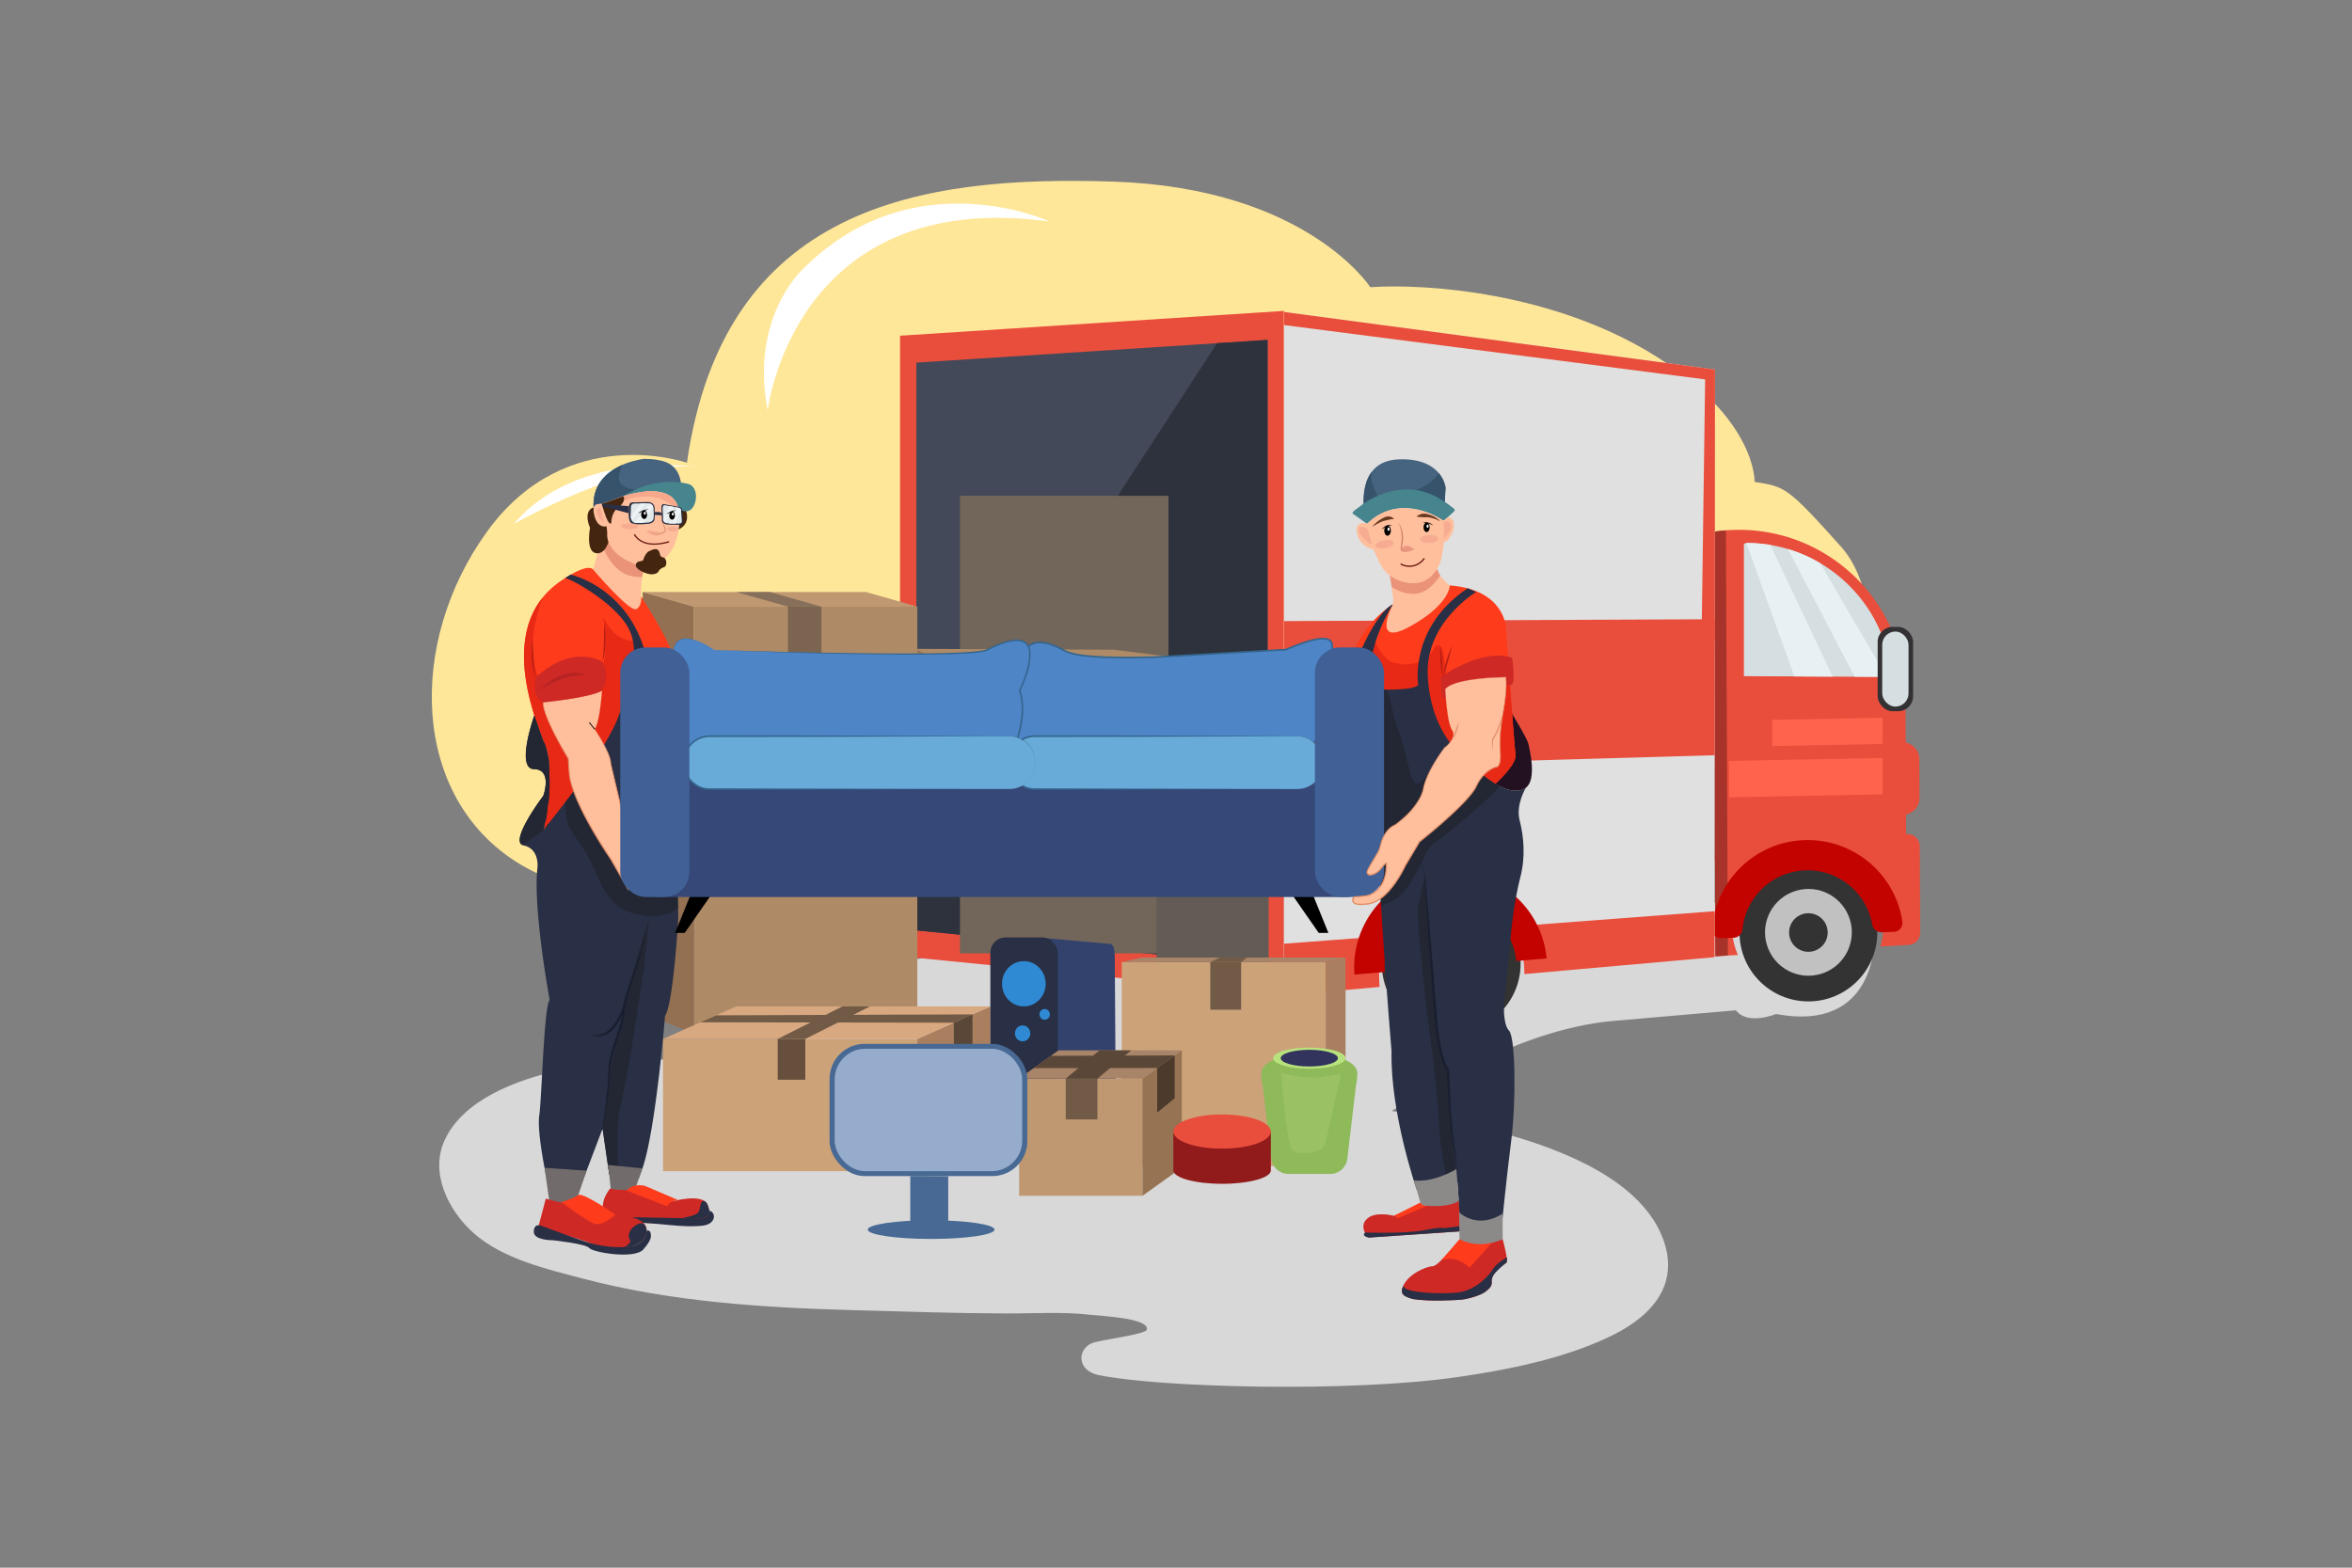 <?xml version="1.0" encoding="utf-8"?>
<svg xmlns="http://www.w3.org/2000/svg" viewBox="0 0 4680 3120">
  <rect x="0" y="0" width="4680" height="3120" fill="#808080" stroke="none"/>
  <defs>
    <clipPath id="clip-path">
      <path class="cls-1" d="M3458.55 1054.48c183.08-.85 332.19 146.87 333 330q0 4.46-.08 8.9h.12l.4 84.5a33.72 33.72 0 0 1 27.16 32.91l.36 77.15a33.71 33.71 0 0 1-26.85 33.16l.18 38.93 1.4-.07a24.37 24.37 0 0 1 25.72 24.22l.81 171.89a24.38 24.38 0 0 1-23 24.46l-3.87.21-52.35 3.1a150.87 150.87 0 1 0-283.48 16.74l-44.83 2.65-.89-189.12c-159.82-23-283-160.19-283.76-326.53-.84-183.13 146.88-332.24 329.96-333.1Z"/>
    </clipPath>
    <clipPath id="clip-path-2">
      <path class="cls-2" d="m1823.36 1851.66 698.87 69.57V676.51l-698.87 45.19v1129.96z"/>
    </clipPath>
    <clipPath id="clip-path-3">
      <path class="cls-7" d="M3470 1345.7V1082c13.57-1.94-10-1.48 4.14-1.48 152.49 0 277.58 117.32 290 266.62Z"/>
    </clipPath>
    <clipPath id="clip-path-4">
      <path class="cls-8" d="m3412.48 735.41-.82 1169.59-378.44 33.62C3032 1831.37 2967.75 1745 2888.71 1745c-79.83 0-144.54 88.12-144.54 196.82q0 11.36.94 22.4l-190.06 16.88V620.85Z"/>
    </clipPath>
    <clipPath id="clip-path-5">
      <path class="cls-9" d="M2700.83 2136.83c0-52.77-191.09-52.77-191.09 0a95.94 95.94 0 0 0 2.62 22.31l17.26 146.77a34.48 34.48 0 0 0 34.23 30.44h82.87a34.46 34.46 0 0 0 34.22-30.44l17.27-146.77a95.94 95.94 0 0 0 2.62-22.31Z"/>
    </clipPath>
    <clipPath id="clip-path-6">
      <path class="cls-5" d="M1198.16 1056.9s-15.53 86.55-26.45 91.15 92 83.4 92 83.4 13.8-9.2 13.8-10.93-9.78-88.57 14.09-100.65-87.42-77.93-87.42-77.93Z"/>
    </clipPath>
    <clipPath id="clip-path-7">
      <path class="cls-6" d="M1315.2 916.71c-12.21-2.67-22.48-3.63-31.18-3.34l.12-.54s-3.6.33-9.46 1.41q-2.82.45-5.38 1.08c-29.24 6.36-91.22 27.66-88.25 93.7l47.45-17.26 6-2.15 46.15-16.4 60.39 5.61 12.08 15.53s17.29-65.56-37.92-77.64Z"/>
    </clipPath>
    <clipPath id="clip-path-8">
      <path class="cls-5" d="M1350.14 1013.33s10.78 58.66-23.29 94-62.12 15.53-62.12 15.53-60.39-18.55-56.5-63.84l-1.3-11.64s-20 6.68-25.66-27.83c0 0-2.16-14.45 6.9-16.17s9.27-.43 9.27-.43l31.06-11.22s22.32-8.52 29.66-9c0 0 28-7 43.56-4.42 0 0 18.23-.86 33.86 10.25 0 .08 11.32 8.05 14.56 24.77Z"/>
    </clipPath>
    <clipPath id="clip-path-9">
      <path class="cls-10" d="m1255.45 1009.18-.51 12.24s-1.91 18.37 9.18 19.25 26.14-.75 26.14-.75 8.15-1 9.81-6.38.38-22.61.38-22.61-1.14-9.87-12.49-9.37-25.75.5-25.75.5-6.76-.38-6.76 7.12Z"/>
    </clipPath>
    <clipPath id="clip-path-10">
      <path class="cls-10" d="m1318.54 1013.16 1 21.77s.42 6.55 11.9 6.82 19.08.27 19.08.27 6.78.53 6.22-5.21-1.66-21.25-1.66-21.25.83-4-5.25-5.07-27.11-5.08-27.11-5.08-4.25-1.27-4.18 7.75Z"/>
    </clipPath>
    <clipPath id="clip-path-11">
      <path class="cls-3" d="M1180.62 1134s72.26 85 85.37 78.18c12.4-6.47 9.61-25.2 9.61-25.2s54.55 83.9 61.46 113.81-16.06 215.63-20.13 231.21-232.07 166.79-232.07 166.79-6-43.14 0-65.57 13.81-107.83 3.45-140.61-113.87-243.28 30.2-338.18c0-.05 50.49-35.71 62.11-20.43Z"/>
    </clipPath>
    <clipPath id="clip-path-12">
      <path class="cls-4" d="M1135.33 1143.6s126.38 27.17 154.57 181.31l47.16 41.4 12.65 460.69s-9.78 170.82-26.46 195c0 0-17.83 220.28-43.71 299.64l-8.62 23.58-58.67-8-13.25-90.96-40.26 105.82-70.17-2.87s-20.7-93.75-15.53-129.4c5-34.74 9-208.59 19.82-228.24a5.44 5.44 0 0 1 .89-1.24s-33.94-182.89-24.16-265.14c0 0 3.45-36.23-27.61-42.55s39.11-98.93 39.11-98.93 19-52.33-18.4-52.91.53-107.14.53-107.14 17 50.78 19.89 55.09 8.48 27.28 9.11 35.89 3.54 69.65-1.92 85.75c0 0-2.3 29.62-5.76 35.95 0 0-2.3 10.35-2 14.38l68.15-87.42s65.57-96.34 79.37-136 47.16-118.48 23-172-120.78-105.82-128.83-104.67Z"/>
    </clipPath>
    <clipPath id="clip-path-13">
      <path class="cls-5" d="M2760.5 1118.43s15.53 78.51 10.93 84.26-32.79 75-10.36 89.43 136.31-119 136.31-119-48.89-23.58-40.84-70.74Z"/>
    </clipPath>
    <clipPath id="clip-path-14">
      <path class="cls-6" d="M2714.91 1018s-18.43-100.75 68.65-103.82 92.81 56.51 92.81 56.51l-3.81 65.74s-58.49-70-128.41-30.72Z"/>
    </clipPath>
    <clipPath id="clip-path-15">
      <path class="cls-3" d="M2771.43 1202.69s-75.92 46.59-85.41 127.68-10.35 85.41-10.35 85.41l153.56 20.7L2940.51 1590s78.51-60.39 75.06-88-19.14-253.71-19.14-253.71-2.86-75-111.56-83.17c0 0 .43 37.53-78.94 81.53s-34.5-43.96-34.5-43.96Z"/>
    </clipPath>
    <clipPath id="clip-path-16">
      <path class="cls-4" d="M2937.49 1178.1s-101.79 60-96.62 166.5 61.25 151.84 61.25 151.84 88.81 103.22 134.15 71.17c0 0-20.7 33.64-12.51 65.13s12.08 72.47 1.3 113.45-18.12 102.66-18.12 107.83-14.23 143.64-14.23 143.64-2.59 41 9.92 53.49 14.66 137.6 4.31 219.55-19 171.68-19 171.68l-81.95-.86-6-88.86-81.1 14.67s-52.62-151-50-275.2c0 0-38.82-465-23.3-487.42l-52.62-205.33 1.73-74.19s40.11-104.81 76.78-122.5c0 0-70.75 110.86-31.06 169.52 0 0 73.33 3 81.52-9.06 0 0-19-113.87 98.35-192.38Z"/>
    </clipPath>
    <style>.cls-1{fill:#e94e3c}.cls-2{fill:#434959}.cls-3{fill:#fe3b1b}.cls-4{fill:#292f44}.cls-5{fill:#ffbf9c}.cls-6{fill:#46637f}.cls-7{fill:#d5dee0}.cls-8{fill:#e0e0e0}.cls-9{fill:#8eba5a}.cls-10{fill:#e1e8ea}.cls-14{fill:#fff}.cls-15{fill:#d8d8d8}.cls-16{mix-blend-mode:multiply}.cls-22{fill:#e7f0f2}.cls-23{fill:#ff634d}.cls-25{fill:#333}.cls-26{fill:#c1c1c1}.cls-27{fill:#c30300}.cls-32{fill:#af8a66}.cls-34{fill:#bf9871}.cls-38{fill:#cca279}.cls-39{fill:#725b46}.cls-40{fill:#a88469}.cls-41{fill:#aa7f5f}.cls-44{fill:#5b4737}.cls-46{fill:#2f89d3}.cls-49{fill:#476993}.cls-57{fill:#ea9378}.cls-58{fill:#442510}.cls-60{fill:#36536b}.cls-61{fill:#46848e}.cls-64{fill:#681610}.cls-65{fill:#d18165}.cls-68{fill:#edf3f4}.cls-71{fill:#e82915}.cls-72{fill:#b72015}.cls-74{fill:#232733}.cls-75{fill:#e08d68}.cls-76{fill:#1a1f30}.cls-77{fill:#726b6b}.cls-78{fill:#ce2925}.cls-81{fill:#f7ac92}.cls-82{fill:#683921}.cls-87{fill:#8c8989}.cls-88{fill:#4e85c6}.cls-89{fill:#35668e}.cls-91{fill:#68abd8}.cls-92{fill:#406096}</style>
  </defs>
  <g style="isolation:isolate">
    <g data-name="9" id="_09">
      <path d="M3491.24 959s5.06-124.07-197.5-250.67S2838 564 2726.56 571.61c0 0-126.6-197.5-511.47-210.16S1440.28 409.56 1366.85 921c0 0-238-83.55-397.53 136.73s-151.92 529.2 63.3 660.87 655.8 65.83 655.8 65.83L3709 1526.19s63.31-316.5-45.57-438S3552 969.14 3491.24 959Z" style="fill:#ffe799"/>
      <path class="cls-14" d="M1597.07 536.16s-105.56 95.26-69.51 280.62c0 0 51.49-445.39 561.24-375.88 0 0-272.9-126.15-491.73 95.26ZM1022.44 1042.66s226.56-128.72 363-113.28c.01 0-236.85-36.04-363 113.28Z"/>
      <path class="cls-15" d="M3180.34 1740c-10.3-6.87-665.88 37.76-786 51.48s-532 113.27-566.33 116.7-223.1 116.7-243.7 140.73-27.46 130.43-13.73 147.59 775.71 68.65 786 72.08 267.72 30.89 363.83-27.46 291.74-192.21 490.82-209.37 242.77-21.07 242.77-21.07c24 30.89 79.92 7.36 79.92 7.36 199.08 37.75 195.64-147.59 195.64-147.59s-538.92-123.57-549.22-130.45Z"/>
      <g class="cls-16">
        <path class="cls-15" d="M3155.18 1959.72c-264.1 13.38-477.69 34.2-477.07 46.5s215.23 11.44 479.33-1.94 477.69-34.2 477.07-46.51-215.22-11.43-479.33 1.95Z"/>
      </g>
      <path class="cls-15" d="m2314 2182.53-741.76-69.4-278.66-4.87s-334.76 2.43-408.58 160.32c-30.55 65.37 7.2 140.58 56.72 184.93 58 52 146.56 72.36 220 91.63 173.76 45.6 354.26 57.16 533.13 62.25 102.24 2.91 204.08 6.19 306.41 6.65 55.56.25 113.31-3.89 168.62 2.68 19.7 2.34 117.92 6.33 112 29.64-2.46 9.69-95.09 20.54-109.19 26.76-30.47 13.45-29 54.72 13.07 63.49 118.9 24.8 501.16 35.54 718.4 3.48 86.35-12.74 173.69-29.58 255.33-61.25 55.48-21.52 119.8-52.93 147.61-109 13.5-27.24 15.17-57.76 7.48-87C3230.47 2163.66 2314 2182.53 2314 2182.53Z"/>
      <g class="cls-16">
        <path class="cls-15" d="M2977 2447.23c-81.71-6.63-164.51 12.33-245.93 3.66-49.5-5.27-96.32-20.55-144.82-30-190.93-37.25-392.49 17.37-587.74-1.23-104.26-9.93-204.52-40.6-309.31-46-115.25-5.95-227.88 18.81-339.12 39-56.93 10.32-114.33 19.84-172.63 23.69-18.11 1.19-52.74-4.29-62.1 11.19-10.33 17.08 20.49 38.61 35.24 46.24 100.92 52.18 232.83 36.56 352 21.9 125.44-15.43 253.23-27.62 379-14.26 79.07 8.39 155.81 26.73 233.51 41 233.47 42.93 475 49.18 714.63 52.25 53.73.69 108.47 1.12 159.91-11.19 49-11.72 99.54-46.25 86.9-85.45-10.38-32.32-57.64-47.4-99.54-50.8Z"/>
      </g>
      <path class="cls-1" d="M3458.55 1054.48c183.08-.85 332.19 146.87 333 330q0 4.46-.08 8.9h.12l.4 84.5a33.72 33.72 0 0 1 27.16 32.91l.36 77.15a33.71 33.71 0 0 1-26.85 33.16l.18 38.93 1.4-.07a24.37 24.37 0 0 1 25.72 24.22l.81 171.89a24.38 24.38 0 0 1-23 24.46l-3.87.21-52.35 3.1a150.87 150.87 0 1 0-283.48 16.74l-44.83 2.65-.89-189.12c-159.82-23-283-160.19-283.76-326.53-.84-183.13 146.88-332.24 329.96-333.1Z"/>
      <g style="clip-path:url(#clip-path)">
        <path d="M2992.06 1027.28h444.12v917.85h-444.12z" style="fill:#a8332a" transform="rotate(-.27 3196.604 1478.129)"/>
      </g>
      <path class="cls-1" d="m1790.93 1902.95 763.73 76.03V618.76l-763.73 49.38v1234.81z"/>
      <path class="cls-2" d="m1823.36 1851.66 698.87 69.57V676.51l-698.87 45.19v1129.96z"/>
      <g style="clip-path:url(#clip-path-2)">
        <path d="M2488.55 632.38 2448 642.51l-701.34 1078.65 55.7 301.31s769.75 68.37 769.75 55.71S2681 1275.52 2681 1275.52l-73.42-612.75Z" style="fill:#2d323d"/>
      </g>
      <path class="cls-7" d="M3470 1345.7V1082c13.57-1.94-10-1.48 4.14-1.48 152.49 0 277.58 117.32 290 266.62Z"/>
      <g style="clip-path:url(#clip-path-3)">
        <path class="cls-22" d="m3511.82 1005.08 224.31 429.26 67.18-2.28-211.78-363.21-79.71-63.77zM3448.06 1006.22l145.74 405.34 84.26 1.14-163.96-346.13-66.04-60.35z"/>
      </g>
      <path class="cls-23" d="m3440.41 1586.8 305.58-5.82v-72.47l-305.58 5.82v72.47zM3526.39 1484.76l219.6-4.19v-52.07l-219.6 4.18v52.08z"/>
      <rect height="167.87" rx="29.7" style="fill:#333134" width="70.5" x="3736.17" y="1247.65"/>
      <rect class="cls-7" height="149.35" rx="26.14" width="52.35" x="3745.24" y="1256.91"/>
      <circle class="cls-25" cx="3598.34" cy="1855.88" r="137.11"/>
      <circle class="cls-26" cx="3598.34" cy="1855.88" r="86.37" transform="rotate(-16.85 3597.192 1855.5)"/>
      <path class="cls-25" d="M3598.34 1817.51a38.37 38.37 0 1 0 38.36 38.37 38.37 38.37 0 0 0-38.36-38.37Z"/>
      <path class="cls-27" d="M3589.83 1672c-98.21 3.65-176.27 81-183 176.89a17.29 17.29 0 0 0 17.94 18.4l24.6-.92a18.51 18.51 0 0 0 17.8-16.63 130.34 130.34 0 0 1 258.12-9.76 18.71 18.71 0 0 0 19.16 15.41l23.91-.89a17.84 17.84 0 0 0 16.94-20.53c-14.14-94.65-97.54-165.58-195.47-161.97Z"/>
      <path class="cls-8" d="m3412.48 735.41-.82 1169.59-378.44 33.62C3032 1831.37 2967.75 1745 2888.71 1745c-79.83 0-144.54 88.12-144.54 196.82q0 11.36.94 22.4l-190.06 16.88V620.85Z"/>
      <g style="clip-path:url(#clip-path-4)">
        <path class="cls-1" d="m2438.58 1886.98 25.05 175.37 339.36 34.16 612.66-52.38 43.27-93.38-25.05-138.93-995.29 75.16zM2380.74 1236.84l-4.55 295.99 1106.55-31.87-45.53-268.67-1056.47 4.55z"/>
        <path class="cls-1" d="m2545.63 645.72 847.24 109.32-6.83 498.78 36.44 29.61 56.94-578.5-993.01-163.98 59.22 104.77z"/>
      </g>
      <ellipse class="cls-25" cx="2887.51" cy="1918.42" rx="138.09" ry="137.11" transform="rotate(-2.66 2885.306 1917.057)"/>
      <ellipse class="cls-26" cx="2887.51" cy="1918.42" rx="86.99" ry="86.37" transform="rotate(-2.67 2888.51 1919.046)"/>
      <ellipse class="cls-25" cx="2887.51" cy="1918.42" rx="38.64" ry="38.37" transform="rotate(-2.67 2887.238 1918.373)"/>
      <path class="cls-27" d="M2870.4 1735.18c-105.11 8.79-183.3 100.12-175.35 204.35l60.42-5.06c-5.17-71.1 48.24-133.3 120-139.31s134.81 46.46 141.61 117.42l60.42-5.06c-9.62-104.09-102-181.14-207.1-172.34Z"/>
      <path d="M1910.13 986.72h414.9v910.66h-414.9z" style="fill:#72655a"/>
      <path d="M2301.31 1355.92h223.01v577.29h-223.01z" style="fill:#635c56"/>
      <path d="m1888.66 1657.29 525.12-6.57 1.65-333.13-528.41 8.21 1.64 331.49z" style="fill:#d3a979"/>
      <path class="cls-32" d="m1819.73 1291.34 67.29 34.46 528.41-8.21-200.21-24.61-395.49-1.64z"/>
      <path d="m1819.73 1291.34-1.64 290.46 70.57 75.49-1.64-331.49-67.29-34.46z" style="fill:#997558"/>
      <path class="cls-34" d="m1278.72 1178.27 102.03 29.06h444.53l-102.02-29.06h-444.54z"/>
      <path class="cls-32" d="M1380.75 1207.33h444.53v849.66h-444.53z"/>
      <path d="m1278.72 2016.35 102.03 40.64v-849.66l-102.03-29.06v838.08z" style="fill:#937052"/>
      <path d="M1567.79 1207.33h66.8v154.92h-66.8z" style="fill:#7c6550"/>
      <path d="m1465.16 1178.27 102.63 29.06h66.8l-102.63-29.06h-66.8z" style="fill:#87705b"/>
      <path class="cls-14" d="m2006.63 2182.3 248.85 2.58 83.23-61.79-204.22 5.15-127.86 54.06z"/>
      <path d="m2134.3 2127.39-131.8 55.73 253 2.61h.29l85.64-63.57-206.93 5.21ZM2336 2124l-80.83 60-244.43-2.52 123.9-52.39Z"/>
      <path class="cls-38" d="M2232.01 1914.73h405.86v405.86h-405.86z"/>
      <path class="cls-39" d="M2408.26 1914.55h61.39v95.03h-61.39z"/>
      <path class="cls-40" d="M2232.01 1914.73h405.86l39.49-9.07h-405.6l-39.75 9.07z"/>
      <path class="cls-41" d="m2637.87 2320.6 39.49-9.07v-405.87l-39.49 9.07v405.87z"/>
      <path class="cls-39" d="M2408.26 1914.55h61.38l11.64-8.92h-53.77l-19.25 8.92z"/>
      <path class="cls-38" d="M1319.28 2067.68h505.98v263.22h-505.98z"/>
      <path class="cls-41" d="m1825.26 2330.9 145.34-64.72v-263.22l-145.34 64.72v263.22z"/>
      <path d="M1319.28 2067.68h505.98l145.34-64.72h-505.98l-145.34 64.72z" style="fill:#d8a880"/>
      <path d="M1547.49 2067.68h54.9v81.16h-54.9z" style="fill:#66503d"/>
      <path class="cls-39" d="M1547.49 2067.68h54.9l128.68-64.72h-54.9l-128.68 64.72z"/>
      <path class="cls-44" d="m1897.93 2131.17 37.1-18.64v-93.73l-37.1 16.56v95.81z"/>
      <path class="cls-39" d="m1393.62 2034.58 504.31.78 37.1-16.56-509.93 1.91-31.48 13.87z"/>
      <path d="m2207.4 1878.54-124.2-11.16-2.48 343.24s84.45-9.44 111.77-12.87 27.33-39.47 27.33-39.47-1.66-226.54-1.66-254.86-10.76-24.88-10.76-24.88Z" style="fill:#32426d"/>
      <rect class="cls-4" height="344.95" rx="30.46" width="134.13" x="1970.6" y="1865.67"/>
      <ellipse class="cls-46" cx="2037.25" cy="1957.91" rx="43.47" ry="45.05"/>
      <path class="cls-46" d="M2034.76 2040.72c-8.46 0-15.31 7.11-15.31 15.87s6.85 15.88 15.31 15.88 15.32-7.11 15.32-15.88-6.86-15.87-15.32-15.87Z"/>
      <ellipse class="cls-46" cx="2078.65" cy="2018.84" rx="10.35" ry="10.73"/>
      <path class="cls-34" d="M2027.89 2146.45h245.42v233.4h-245.42z"/>
      <path d="m2273.31 2379.85 78.31-56.08v-233.4l-78.31 56.08v233.4z" style="fill:#967353"/>
      <path class="cls-40" d="M2027.89 2146.45h245.42l78.31-56.08H2106.2l-78.31 56.08z"/>
      <path class="cls-39" d="M2120.65 2146.74h63.02v81.12h-63.02z"/>
      <path class="cls-44" d="M2120.65 2146.74h63.01l67.17-56.37h-63.01l-67.17 56.37z"/>
      <path d="m2302.56 2214.11 34.89-28.43v-85.17l-34.89 25v88.6z" style="fill:#4c3a2d"/>
      <path class="cls-44" d="m2056.81 2125.74 245.75-.23 34.89-25-246.48.77-34.16 24.46z"/>
      <rect class="cls-49" height="263.15" rx="69.73" width="393.52" x="1650.65" y="2077.49"/>
      <rect height="243.68" rx="60.92" style="fill:#96accc" width="373.16" x="1660.83" y="2087.22"/>
      <path class="cls-49" d="M1811.28 2432.01h75.51v-90.96l-75.51-.58v91.54z"/>
      <ellipse class="cls-49" cx="1852.75" cy="2447.16" rx="126.14" ry="18.59"/>
      <path class="cls-9" d="M2700.83 2136.83c0-52.77-191.09-52.77-191.09 0a95.94 95.94 0 0 0 2.62 22.31l17.26 146.77a34.48 34.48 0 0 0 34.23 30.44h82.87a34.46 34.46 0 0 0 34.22-30.44l17.27-146.77a95.94 95.94 0 0 0 2.62-22.31Z"/>
      <g style="clip-path:url(#clip-path-5)">
        <path d="M2548.79 2134.74s12 142.44 21.45 153.6 60.07 9.43 66.07-11.16 31.75-139.87 31.75-139.87l-34.32 6c-34.32 6.02-84.95-8.57-84.95-8.57Z" style="fill:#9bc165"/>
      </g>
      <ellipse cx="2605.28" cy="2105.91" rx="72.08" ry="21.02" style="fill:#b8e27d"/>
      <ellipse cx="2605.28" cy="2105.91" rx="56.9" ry="16.6" style="fill:#33345e"/>
      <path d="M2334.76 2329.33c0 14.73 43.41 26.67 97 26.67s97-11.94 97-26.67V2252h-194Z" style="fill:#911a1a"/>
      <ellipse class="cls-1" cx="2431.73" cy="2252.01" rx="96.96" ry="34.04"/>
      <path class="cls-5" d="M1198.16 1056.9s-15.53 86.55-26.45 91.15 92 83.4 92 83.4 13.8-9.2 13.8-10.93-9.78-88.57 14.09-100.65-87.42-77.93-87.42-77.93Z"/>
      <path class="cls-57" d="M1315 1084.13c.44-1.29-57.37-32.35-60-32.78s-62.55 18.55-62.55 18.55 14.67 55.64 51.76 72.46 77.65-6.9 77.65-6.9-7.25-50.03-6.86-51.33Z" style="clip-path:url(#clip-path-6)"/>
      <path class="cls-58" d="M1174 1050.57s-8.63 44.86 10.35 50 26.74-22.72 26.74-22.72l2-29.91-32.5-38s-20.96 5.26-6.59 40.63ZM1347.77 1002.33c-.65 0-9.92 10.57-9.92 10.57s-16.83 54.35 12.07 41 12.73-43.35 12.73-43.35-14.24-8.22-14.88-8.22Z"/>
      <path class="cls-6" d="M1315.2 916.71c-12.21-2.67-22.48-3.63-31.18-3.34l.12-.54s-3.6.33-9.46 1.41q-2.82.45-5.38 1.08c-29.24 6.36-91.22 27.66-88.25 93.7l47.45-17.26 6-2.15 46.15-16.4 60.39 5.61 12.08 15.53s17.29-65.56-37.92-77.64Z"/>
      <path class="cls-60" d="M1320.66 967.46c-13.81 0-27.28 4-41 5.78s-28.58 1.26-39.94-6.59c-3.21-2.22-6.13-5.11-7.43-8.79a21.11 21.11 0 0 1-.78-8.45c.67-10.58 4.55-19 8.76-28.45 3.57-8-.11-9.25-7.4-6.82a123.57 123.57 0 0 0-57.28 40.06c-8.8 11.08-15.81 24.2-16.71 38.32s5.36 29.27 17.76 36.11c8.79 4.85 19.39 5.08 29.37 3.95 20.85-2.37 40.66-10 60.8-15.91 10.1-2.93 20.36-5.43 30.08-9.44s19-9.63 25.65-17.79c3.19-3.93 5.77-8.54 6.37-13.57.28-2.3 0-4.88-1.59-6.52s-4.32-1.89-6.66-1.89Z" style="clip-path:url(#clip-path-7)"/>
      <path class="cls-61" d="M1368.69 962.86c-36-8.37-78.21-2.41-110.89 14.68-7.74 4.05-15.45 8.16-23.26 12.07 0 0 103.52-38.39 115.6 23.72 0 0 18.12 11.65 28.47-3.45s8.63-42.7-9.92-47.02Z"/>
      <path class="cls-5" d="M1350.14 1013.33s10.78 58.66-23.29 94-62.12 15.53-62.12 15.53-60.39-18.55-56.5-63.84l-1.3-11.64s-20 6.68-25.66-27.83c0 0-2.16-14.45 6.9-16.17s9.27-.43 9.27-.43l31.06-11.22s22.32-8.52 29.66-9c0 0 28-7 43.56-4.42 0 0 18.23-.86 33.86 10.25 0 .08 11.32 8.05 14.56 24.77Z"/>
      <g style="clip-path:url(#clip-path-8)">
        <path d="m1287.44 973.13-50.33-2-13.22 3.45 5.17 25.59s42.56-18.11 77.36-9.77 48.31 36.8 48.31 36.8 7.19-25.3 7.19-26.45-8.34-21.57-8.34-21.57Z" style="fill:#f7a78b"/>
      </g>
      <path class="cls-58" d="M1319.23 1109.23c-7.48-1.15-4.6-7.76-9.21-13.8s-16.1.57-16.1.57c-10.06 2.59-14.38 19.56-14.38 19.56l-10.35 2.59s-13.8 8.34 8.92 19.55 31.34.86 31.34.86a18.57 18.57 0 0 1 11.21-9.49c8.06-2.3 6.04-18.69-1.43-19.84Z"/>
      <path class="cls-64" d="M1277 1076c-9.92-5.42-13.37-12.89-13.41-13l-2.35 1c.15.34 3.76 8.23 14.36 14.09 8.05 4.45 17.21 6.08 26.3 6.08a106.65 106.65 0 0 0 29.77-4.79l-.73-2.47c-15.4 4.62-37.25 8.16-53.94-.91Z"/>
      <path class="cls-65" d="M1320.63 1058.4h-.09l-.06.06ZM1322.89 1052.47v.06Z"/>
      <path class="cls-65" d="M1324.44 1051.91c-1.78-3.91-3.59-7.79-5.2-11.75-.83-2-1.57-4-2.28-6s-1.31-4.08-1.87-6.15a55.5 55.5 0 0 0 1.21 6.35c.5 2.1 1.15 4.16 1.83 6.21 1.4 4.06 3.07 8 4.77 11.94v.08-.06a4.31 4.31 0 0 1-.31 3.15 10.72 10.72 0 0 1-2 2.81h.09l-.15.11.06-.06a32.18 32.18 0 0 1-6.71 3.24 29.51 29.51 0 0 1-7.4 1.52 33 33 0 0 1-7.62-.35 42.21 42.21 0 0 1-7.48-1.94 35 35 0 0 0 7.32 2.73 29.55 29.55 0 0 0 7.85.86 27.86 27.86 0 0 0 7.83-1.31 30.79 30.79 0 0 0 7.21-3.37h.07l.08-.07a11.67 11.67 0 0 0 2.43-3.38 7.15 7.15 0 0 0 .59-2.13 5.45 5.45 0 0 0-.26-2.26Z"/>
      <path d="M1307.72 1058.91c-10.06-1.44-19-2.88-19-2.88-3.37 1.19-.93 2.91-.93 2.91s9.17 5.5 18.66 5a26.47 26.47 0 0 0 15.63-6.43s-4.29 2.84-14.36 1.4Z" style="fill:#f2a78c"/>
      <path class="cls-58" d="M1197.44 1003c13.66 49.6 18.84 37.81 18.84 37.81.29-20.7 12.36-29.62 12.36-29.62 19.27-13.8 11.79-23.58 11.79-23.58Z"/>
      <path class="cls-4" d="m1198.59 1007.72 52.48 13.8.58-14.09-53.63-4.31.57 4.6z"/>
      <path class="cls-4" d="M1288.31 999.12c-12.79.56-29 .56-29 .56s-7.62-.42-7.62 8l-.58 13.81s-2.15 20.71 10.36 21.7 29.47-.84 29.47-.84 9.2-1.13 11.07-7.19.43-25.51.43-25.51-1.33-11.1-14.13-10.53Z"/>
      <path class="cls-10" d="m1255.45 1009.18-.51 12.24s-1.91 18.37 9.18 19.25 26.14-.75 26.14-.75 8.15-1 9.81-6.38.38-22.61.38-22.61-1.14-9.87-12.49-9.37-25.75.5-25.75.5-6.76-.38-6.76 7.12Z"/>
      <g style="clip-path:url(#clip-path-9)">
        <path class="cls-68" d="m1246.46 1040.35 5.18 3.24 38.82-47.67-12.51 1.08-31.49 43.35zM1257.89 1046.17l15.96 3.24 29.98-48.1-7.33-4.31-38.61 49.17z"/>
      </g>
      <path class="cls-4" d="m1302.21 1019.51.37 5 15.05 1.15-.74-3.59c-2.6-4.86-14.68-2.56-14.68-2.56Z"/>
      <path class="cls-4" d="M1357.08 1014.67s.93-4.5-5.9-5.7-30.46-5.71-30.46-5.71-4.73-1.42-4.66 8.71l1.09 24.46s.47 7.36 13.36 7.66 21.44.3 21.44.3 7.62.6 7-5.86-1.87-23.86-1.87-23.86Z"/>
      <path class="cls-10" d="m1318.54 1013.16 1 21.77s.42 6.55 11.9 6.82 19.08.27 19.08.27 6.78.53 6.22-5.21-1.66-21.25-1.66-21.25.83-4-5.25-5.07-27.11-5.08-27.11-5.08-4.25-1.27-4.18 7.75Z"/>
      <g style="clip-path:url(#clip-path-10)">
        <path class="cls-68" d="m1309.01 1053.29 8.41 1.51 26.74-53.27-8.84-2.16-26.31 53.92zM1327.77 1050.49l13.59.64 16.39-44.86-10.57-.86-19.41 45.08z"/>
      </g>
      <path class="cls-14" d="m1269.48 1021.53 21.28-6.91c-4.89-2.3-21.28 6.91-21.28 6.91Z"/>
      <path d="M1285 1014.14a30.12 30.12 0 0 0-5.55 1.67 42.64 42.64 0 0 0-5.18 2.51 32.46 32.46 0 0 0-4.78 3.21c1.83-.61 3.6-1.31 5.36-2s3.49-1.44 5.23-2.12c.87-.36 1.74-.7 2.62-1s1.75-.64 2.63-.94a25.12 25.12 0 0 1 2.67-.73 7 7 0 0 1 2.77-.09 5.37 5.37 0 0 0-2.84-.75 15.07 15.07 0 0 0-2.93.24Z"/>
      <path d="M1281.72 1015.81c-3.27 0-5.93 3.83-5.93 8.55s2.66 8.54 5.93 8.54 5.93-3.82 5.93-8.54-2.65-8.55-5.93-8.55Z"/>
      <ellipse class="cls-14" cx="1283.06" cy="1021.45" rx="2.04" ry="2.94"/>
      <path class="cls-14" d="m1325.55 1023.26 20.46-6.64c-4.7-2.21-20.46 6.64-20.46 6.64Z"/>
      <path d="M1340.46 1016.13a28.93 28.93 0 0 0-5.35 1.6 42.25 42.25 0 0 0-5 2.42 30.61 30.61 0 0 0-4.59 3.11c1.77-.57 3.47-1.24 5.17-1.91l5-2c.84-.35 1.67-.67 2.51-1s1.69-.62 2.53-.91a23.77 23.77 0 0 1 2.56-.71 6.61 6.61 0 0 1 2.66-.1 5.12 5.12 0 0 0-2.72-.74 14.06 14.06 0 0 0-2.77.24Z"/>
      <path d="M1337.33 1017.76c-3.15 0-5.71 3.68-5.71 8.22s2.56 8.22 5.71 8.22 5.7-3.68 5.7-8.22-2.55-8.22-5.7-8.22Z"/>
      <path class="cls-14" d="M1338.62 1020.35c-1.09 0-2 1.27-2 2.83s.88 2.83 2 2.83 2-1.27 2-2.83-.92-2.83-2-2.83Z"/>
      <path class="cls-3" d="M1180.62 1134s72.26 85 85.37 78.18c12.4-6.47 9.61-25.2 9.61-25.2s54.55 83.9 61.46 113.81-16.06 215.63-20.13 231.21-232.07 166.79-232.07 166.79-6-43.14 0-65.57 13.81-107.83 3.45-140.61-113.87-243.28 30.2-338.18c0-.05 50.49-35.71 62.11-20.43Z"/>
      <path class="cls-71" d="M1200.2 1228.49s18.12 86.69-15.53 125.51-103.51 10.36-103.51 10.36-51.76-54.35 6.47-196.69c0 0-115.17 31.06-119.05 76.35s-28.47 155.27-14.23 205.74 31 150.1 37.52 152.69 32.35 34.93 37.53 41.4 69.87 16.83 73.75 18.12 38.82-2.59 45.29-9.06 89.29-94.46 94.46-110 37.53-62.11 38.82-73.75 15.53-69.88 15.53-69.88v-75l-27.17-49.17s-42.71 10.31-69.88-46.62Z" style="clip-path:url(#clip-path-11)"/>
      <path class="cls-72" d="M1204.43 1259.07a173.76 173.76 0 0 0-2.24-19.28c-.28 6.48-.37 12.92-.44 19.36l-.12 9.64c0 3.22-.06 6.43-.15 9.63s-.14 6.41-.25 9.62-.29 6.39-.46 9.58-.48 6.38-.91 9.55a52.8 52.8 0 0 1-2 9.4 36 36 0 0 0 3.63-9.07 81 81 0 0 0 1.92-9.59c.5-3.22.79-6.46 1-9.7s.35-6.48.44-9.72 0-6.48 0-9.72-.17-6.47-.42-9.7ZM1063.3 1328.71c-.3-3.2-.64-6.39-.86-9.6s-.51-6.41-.7-9.62-.43-6.42-.62-9.64-.38-6.43-.63-9.65c-.41-6.44-.86-12.89-1.51-19.36a180.56 180.56 0 0 0-1.16 19.43c-.08 3.24 0 6.48 0 9.73s.26 6.48.45 9.72.52 6.48.89 9.71.83 6.46 1.45 9.66a87.29 87.29 0 0 0 2.25 9.53 37.33 37.33 0 0 0 3.84 9 55.55 55.55 0 0 1-2.21-9.38c-.49-3.16-.86-6.34-1.19-9.53Z"/>
      <path class="cls-4" d="M1135.33 1143.6s126.38 27.17 154.57 181.31l47.16 41.4 12.65 460.69s-9.78 170.82-26.46 195c0 0-17.83 220.28-43.71 299.64l-8.62 23.58-58.67-8-13.25-90.96-40.26 105.82-70.17-2.87s-20.7-93.75-15.53-129.4c5-34.74 9-208.59 19.82-228.24a5.44 5.44 0 0 1 .89-1.24s-33.94-182.89-24.16-265.14c0 0 3.45-36.23-27.61-42.55s39.11-98.93 39.11-98.93 19-52.33-18.4-52.91.53-107.14.53-107.14 17 50.78 19.89 55.09 8.48 27.28 9.11 35.89 3.54 69.65-1.92 85.75c0 0-2.3 29.62-5.76 35.95 0 0-2.3 10.35-2 14.38l68.15-87.42s65.57-96.34 79.37-136 47.16-118.48 23-172-120.78-105.82-128.83-104.67Z"/>
      <g style="clip-path:url(#clip-path-12)">
        <path class="cls-74" d="M1230 2069.57c-7.76 19.41-15.53 63.41-15.53 71.17s-18.11 115.16-18.11 115.16v82.82l36.23-1.3s-11.65-82.81 3.88-144.92 42.7-254.91 44-261.38 10.35-99.64 10.35-99.64-41.41 128.1-44 156.57-9.09 62.11-16.82 81.52ZM1068 1408.79l-19.56-16.1s-36.81 24.15-38 30.48-9.77 44.28-8.62 49.46 9.2 200.72 9.2 200.72 17.83 15 35.66 4 44.86-35.09 44.86-35.09 7.47-38.53 8.62-41.41 9.78-34.5 10.36-38-17.26-112.73-17.83-114.45-24.69-39.61-24.69-39.61ZM1333.62 1668.28c-12.87-8-27.34-12.94-40.84-19.78-38.39-19.45-67-52.91-91.25-87.6-11-15.74-21.81-42.83-37.85-53.58-19-12.71-30.43 7.75-33.65 23.65a289.08 289.08 0 0 0-4.48 84.45c.75 7.95 1.84 15.92 4.43 23.47 4.51 13.17 13.29 24.36 21.25 35.78a346.25 346.25 0 0 1 28.64 49.27c13.83 29.06 25 61.8 51.25 80.38 12 8.5 26.35 13.24 40.79 16.15 19.73 4 40.8 4.61 59.45-3 28.46-11.57 47.21-42.29 46.88-73s-18.5-60.02-44.62-76.19Z"/>
      </g>
      <path class="cls-5" d="M1183.21 1451.15c10.35-13.81 14.66-76.78 14.66-76.78-5.9 3.39-14.17 6.13-23.62 8.55-9.93 2.55-21.15 4.74-32.38 6.65-31 5.28-61.32 8.09-61.32 8.09-.77 28.91 50 111.86 50 111.86l2.31 32.21c6.9 58.66 81.66 166.79 81.66 166.79l34.51 59.81 5.75-80.52-39.68-168.51c.9-18.98-31.89-68.15-31.89-68.15Z"/>
      <path class="cls-75" d="m1253.67 1687.73-.01.17.04.17-.03-.34zM1215.87 1519.33v-.2ZM1250.12 1767.72l-1.99-3.46-.29 3.98 2.28-.52zM1183.54 1451.4l.17-.26-.15-.23ZM1129.57 1509.59v.24a1.59 1.59 0 0 0 .13.22ZM1213.44 1709.16ZM1080.61 1398.3l.6-.06v-.56Z"/>
      <path class="cls-75" d="m1236 1603.33-20.08-84.12v.12-.2.08a33.13 33.13 0 0 0-1.45-9.45 85.47 85.47 0 0 0-3.15-9c-2.4-5.89-5.19-11.6-8.16-17.21s-6.13-11.1-9.4-16.53-6.54-10.63-10-15.84l-.17.26v-.49l.15.23a35.27 35.27 0 0 0 4-8.75c1-3.13 1.85-6.32 2.58-9.52 1.45-6.41 2.55-12.88 3.5-19.38s1.72-13 2.39-19.53 1.25-13 1.69-19.59q-.76 9.8-1.9 19.57c-.74 6.52-1.59 13-2.6 19.49s-2.18 12.93-3.69 19.3c-.77 3.18-1.62 6.34-2.67 9.43a33.84 33.84 0 0 1-4.14 8.73l-.17.24.16.25c3.44 5.29 6.76 10.69 10 16.14s6.28 11 9.19 16.57 5.65 11.3 8 17.14a83.5 83.5 0 0 1 3 8.91 31.87 31.87 0 0 1 1.34 9.12V1519.51l19.59 84.32 19.67 84.11v-.17.34-.17l-5.53 76.36 2 3.46-2.28.52.29-4-32.47-56.38v-.05c-10.27-15-20-30.5-29.41-46.15s-18.28-31.59-26.43-47.9c-4.06-8.16-7.93-16.41-11.49-24.79a261.71 261.71 0 0 1-9.44-25.59c-.64-2.17-1.33-4.34-1.85-6.55l-.84-3.29c-.28-1.1-.48-2.21-.71-3.32s-.48-2.22-.67-3.33l-.51-3.33-.25-1.67c-.08-.55-.09-1.13-.14-1.7l-.25-3.41-2-27.31v-.25l-.13-.21q-8-13.14-15.5-26.62c-5-9-9.85-18-14.45-27.22s-8.93-18.49-12.74-28c-1.88-4.77-3.62-9.59-5-14.5a56.67 56.67 0 0 1-2.51-14.4l-.6.06.58-.62v.56c9.77-1 19.51-2.2 29.24-3.51 9.92-1.35 19.83-2.84 29.7-4.55s19.7-3.6 29.44-6c4.87-1.18 9.71-2.47 14.48-4a73.18 73.18 0 0 0 13.8-5.84 73.62 73.62 0 0 1-13.85 5.69c-4.78 1.49-9.63 2.73-14.5 3.86-9.75 2.24-19.6 4-29.48 5.63s-19.79 3-29.72 4.22-19.88 2.34-29.83 3.25h-.58v.57a56.4 56.4 0 0 0 2.49 15.37c1.4 5 3.13 9.86 5 14.67 3.77 9.6 8.08 19 12.63 28.21s9.35 18.35 14.31 27.37 10 17.81 15.26 26.57v-.24l.15.46a1.59 1.59 0 0 1-.13-.22l1.86 27.13.24 3.42c0 .57.06 1.13.14 1.71l.26 1.72.51 3.44c.2 1.14.45 2.26.67 3.39s.44 2.27.72 3.38l.85 3.35c.52 2.24 1.21 4.43 1.86 6.64a261.56 261.56 0 0 0 9.48 25.83c3.56 8.44 7.43 16.74 11.49 25 8.16 16.39 17.08 32.38 26.42 48.11s19.09 31.15 29.38 46.29l.06.08 34.53 59.75 2 3.46.28-4 5.67-80.53v-.34Z"/>
      <path d="M1177.03 1435.79h1.72v17.2h-1.72z" transform="rotate(-38.21 1177.983 1444.444)"/>
      <path class="cls-76" d="m1281.73 1861.53-.45 3.14c-.17 1-.38 2.09-.57 3.13-.35 2.08-.84 4.15-1.28 6.22-1.88 8.25-4.22 16.41-6.74 24.5s-5.19 16.14-8 24.17l-8.35 24.07c-2.8 8-5.57 16.08-8.16 24.2s-5.07 16.3-7.09 24.67a114.69 114.69 0 0 0-2.33 12.83l-.28 3.31-.29 3.08-.29 3.08c-.13 1-.32 2.06-.48 3.08a186.63 186.63 0 0 1-5.85 24.44c-4.76 16.2-10.55 32.22-15.13 48.72a191.24 191.24 0 0 0-5.26 25.26l-.36 3.23a31.88 31.88 0 0 0-.27 3.25c-.07 2.17-.18 4.38-.21 6.51l-.06 6.3-.25 6.33c-.42 8.43-1.11 16.88-1.92 25.32s-1.71 16.89-2.69 25.32c-1.94 16.87-4.16 33.72-6.43 50.57 3.39-16.66 6.29-33.42 8.92-50.23s4.87-33.7 6.11-50.75l.41-6.4.21-6.44.31-6.23a29.81 29.81 0 0 1 .3-3.1l.39-3.09a187.41 187.41 0 0 1 5.48-24.54c2.37-8.09 4.93-16.16 7.59-24.22s5.34-16.16 7.8-24.35a190 190 0 0 0 5.88-25.13c.16-1.08.36-2.14.49-3.22l.29-3.27.29-3.27.24-3c.45-4.08 1.27-8.17 2.14-12.27 3.73-16.37 9.2-32.5 14.31-48.68s10.45-32.37 14.93-48.82c2.18-8.23 4.24-16.52 5.71-24.92.33-2.11.73-4.21 1-6.33.13-1.06.29-2.11.4-3.17l.3-3.19a69.72 69.72 0 0 0-.09-12.76 68.87 68.87 0 0 1-.67 12.65Z"/>
      <path class="cls-76" d="M1223.58 2035.93c-1.4 2.07-2.89 4.09-4.48 6a68.79 68.79 0 0 1-5 5.5 48.16 48.16 0 0 1-11.86 8.67 39.27 39.27 0 0 1-14.17 4 47.82 47.82 0 0 1-7.57 0l-1.91-.19c-.64-.06-1.27-.18-1.9-.26-1.29-.14-2.54-.46-3.82-.66a45.74 45.74 0 0 0 7.4 2.52 43.77 43.77 0 0 0 7.86 1.1 37.73 37.73 0 0 0 15.79-2.88 46.84 46.84 0 0 0 13.53-8.81 69.43 69.43 0 0 0 10.39-12.16 114.28 114.28 0 0 0 13.6-28.37 147.48 147.48 0 0 0 4.11-15.08 120.13 120.13 0 0 0 2.37-15.4c-3 9.92-6.36 19.63-10.26 29.07a149.56 149.56 0 0 1-14.08 26.95Z"/>
      <path class="cls-77" d="m1094.35 2400.11 49.18-.87 23.68-69.34-83.68-5.75 10.82 75.96zM1212.25 2337.13l5.47 54.35 37.95-1.72 22.54-64.52-68.67-6.74 2.71 18.63z"/>
      <path class="cls-78" d="m1337.63 2391.05-73.33-26.31c-16.39 7.76-50.47.86-50.47.86s-53.48 64.27 47 67.72 136.31-6.47 136.31-6.47 20.27-3.45 11.21-28.47-70.72-7.33-70.72-7.33Z"/>
      <path class="cls-3" d="m1246.62 2369.48 74.62 28.9s6.9 4.32 9.06-1.29 18.11-9.06 18.11-9.06l-64.27-27.61s-22.86-7.33-37.52 9.06Z"/>
      <path class="cls-4" d="M1414 2410.38a2.29 2.29 0 0 0-2.28 0 2.5 2.5 0 0 0-.72 1.48c-2.13 9-7.93 13.36-17.48 13.18q-91.34-1.74-182.66-3.35l.86 6.9c.1.61 15.23 1.15 16.19 1.22q36.17 2.73 72.33 5.39c30.74 2.26 62.37 7 93.17 4.58 5.5-.43 11.1-1.18 16.09-3.54s9.37-6.58 10.69-11.94-1.19-11.77-6.19-13.92Z"/>
      <path class="cls-4" d="M1401.25 2390.4c-7.33-1.94-7.11 9.49-10.13 19.63s-32.57 13.59-32.57 13.59 20.71 3.45 36.67 1.51 16.46-14.76 16.46-14.76-3.09-18.03-10.43-19.97Z"/>
      <path class="cls-78" d="m1216 2417.36-60.39-34.51-23.29 11.22c-14.67 1.72-46.3-8.63-46.3-8.63l-15 56.94s87.13 24.15 103.52 31.92 50.9 8.63 50.9 8.63c8.63 3.45 60.39-.87 61.25-33.65s-70.69-31.92-70.69-31.92Z"/>
      <path class="cls-3" d="M1150.43 2378.54c-8.63 6.9-33.65 13.8-33.65 13.8s50 37.1 65.57 43.14 42.27-18.12 42.27-18.12-65.57-45.72-74.19-38.82Z"/>
      <path class="cls-4" d="M1286.73 2449.28s-.29 25-29.9 30.77-66.43-1.44-84.55-6.61-95.18-33.94-95.18-33.94-14.38-6.32-15 11.51 37.39 17.25 37.39 17.25 66.14 6.9 73 15.53 89.72 23 107.55 2.87 15-27.6 15-27.6.89-12.37-8.31-9.78Z"/>
      <path class="cls-4" d="M1264 2439.22c-6.32 4.24-12.15 10.86-12.79 18.76a17.21 17.21 0 0 0 .53 5.76c.9 3.39 4.18 5.88 1.45 9.29a39.57 39.57 0 0 1-4.41 4.65c-2.42 2.15-5.32 4.07-8.56 4.12 10.08 0 20.45-1.5 29.39-6.4a32.76 32.76 0 0 0 17.11-26.12s-.85-24.73-22.72-10.06Z"/>
      <path class="cls-5" d="M2760.5 1118.43s15.53 78.51 10.93 84.26-32.79 75-10.36 89.43 136.31-119 136.31-119-48.89-23.58-40.84-70.74Z"/>
      <path class="cls-57" d="m2823.89 1070.33-42.27 15.53-48.31 51.76s38.82 48.31 83.68 44 66.43-74.2 66.43-74.2l-16.42-31.05Z" style="clip-path:url(#clip-path-13)"/>
      <path class="cls-6" d="M2714.91 1018s-18.43-100.75 68.65-103.82 92.81 56.51 92.81 56.51l-3.81 65.74s-58.49-70-128.41-30.72Z"/>
      <g style="clip-path:url(#clip-path-14)">
        <path class="cls-60" d="M2893.62 930.51c-4.95-8.35-13.61-15-23.32-15.34.4 13.93-6.29 27.44-16 37.43-10.63 10.92-24.65 18.22-38.81 23.47-10.12 3.76-26.6 3.91-31.68 15.18-10 22.16 27.21 42.94 43.58 46.57 25.69 5.71 55-6.38 67.19-29.69 7.89-15 8.51-32.87 6.78-49.78-1.01-9.66-2.79-19.49-7.74-27.84ZM2744.48 990.58a79 79 0 0 1-15.81-40.17c-1-9.57 6.45-30.69 1.29-38-19.3-27.3-40.89 36.15-43.51 47.46-2.45 10.6-4.8 21.41-4.06 32.26s5 22 13.62 28.6c8.21 6.34 19.22 7.86 29.57 7.2 6.72-.43 13.61-1.77 19.15-5.59s9.45-10.58 8.34-17.22c-.94-5.6-5.07-10.04-8.59-14.54Z"/>
      </g>
      <path class="cls-61" d="M2888 1008.42c-17-13.23-35.57-24.61-56.76-30.29-36.78-9.85-76.56-.94-108.48 18.19a161.65 161.65 0 0 0-17.87 12.41c-2.39 1.91-13.51 9.11-13.65 12.09-.1 1.95 7 5.88 8.58 7.07q9.87 7.3 20 14.26c.05-.05.7.12.76.07 17.89-16.52 39-28.24 63.94-30.5 21.27-1.93 42.72 2.65 62.18 10.85 8.92 3.76 17.41 9.23 25.86 13.89.37.2 18.06-16.11 19.89-17.74 5.09-4.52-.65-7.34-4.45-10.3Z"/>
      <path class="cls-5" d="M2892 1037.24c-1.55-3.64-6.81-8.13-10.28-7.68-3.68.47-7.43 7.39-10.67 5.85a20 20 0 0 1-2.22-1.43q-3.53-2.2-7.19-4.21a159.3 159.3 0 0 0-23.59-10.54c-22.6-8-47.45-10.64-70.85-4.36a103.72 103.72 0 0 0-23.9 9.8 114.7 114.7 0 0 0-11.91 7.76c-1.35 1-10.5 9.84-11.36 9.57 0 0-25.43-8-19.71 19.65s32.05 31.47 32.05 31.47c6.88 13.47 11.75 28 20.81 40.18 14.45 19.47 44.35 30.87 69.59 26.46 16.65-2.91 29.09-14.93 37.39-28.76 9.86-16.42 9.69-31.14 12.65-49.25a6.11 6.11 0 0 1 .79-2.51c1.27-1.88 3.94-2 5.72-3.15 2.42-1.61 4-4.37 5.46-6.75 3.11-5.08 6.27-10.29 7.43-16.09a50.46 50.46 0 0 0 .54-11.06 13.33 13.33 0 0 0-.75-4.95Z"/>
      <path class="cls-81" d="m2872.87 1040.15.64 32.56s18.75-20 13.67-29.49-13.99-5.22-14.31-3.07ZM2704.42 1052.13c-4.77 11.06 21.93 33.17 25.43 31l-7.63-28s-13.03-14.06-17.8-3Z"/>
      <path class="cls-82" d="M2768 1028.77a17.21 17.21 0 0 0-6.57-.91 17.56 17.56 0 0 0-6.25 1.48c-1.93.87-3.74 1.9-5.53 2.87s-3.5 2.08-5.17 3.2-3.23 2.37-4.77 3.64a73.92 73.92 0 0 0-8.53 8.25l.46.51c3.26-2.14 6.59-4.13 10-5.91 1.69-.91 3.4-1.76 5.13-2.53s3.44-1.54 5.19-2.17a34.18 34.18 0 0 1 5.32-1.39c1.76-.32 3.44-.71 5.1-1.15a46.14 46.14 0 0 1 5.05-1.07 40.05 40.05 0 0 1 5.71-.47l.31-.61a11.64 11.64 0 0 0-5.45-3.74ZM2857.67 1030.62c-.42-.29-.84-.59-1.28-.86l-1.39-.76a48 48 0 0 0-11.53-4.86c-1-.27-2.05-.54-3.08-.84s-2.08-.45-3.14-.68a19.75 19.75 0 0 0-6.42-.14 25 25 0 0 0-6.22 1.7 16.83 16.83 0 0 0-5.49 3.61l.26.63c2.16.24 4.15.41 6.09.53s3.83.25 5.69.39c.93.07 1.85.06 2.78.1h2.79c.93 0 1.88-.07 2.82-.06s1.89.11 2.83.19 1.87.3 2.82.44l1.41.24c.47.1.93.23 1.4.35l2.81.66 2.76.91 1.4.45c.46.16.91.36 1.36.55l2.74 1.12a10.85 10.85 0 0 1 1.34.62l1.33.67 2.7 1.32.4-.56c-1.53-1.3-3-2.69-4.69-3.91Z"/>
      <path d="M2764.2 1044.74a19.23 19.23 0 0 0-6 1.57 24.88 24.88 0 0 0-5.17 3.25 20.86 20.86 0 0 0-4.14 4.41c1.63-1.18 3.26-2.29 4.91-3.33a47.7 47.7 0 0 1 5.11-2.77 28.91 28.91 0 0 1 5.44-1.8 24.87 24.87 0 0 1 5.83-.39 13.3 13.3 0 0 0-5.98-.94Z"/>
      <ellipse cx="2760.92" cy="1056.02" rx="6.6" ry="10.14"/>
      <path class="cls-14" d="M2762.94 1049.81c-1.2 0-2.17 1.49-2.17 3.33s1 3.32 2.17 3.32 2.16-1.49 2.16-3.32-.97-3.33-2.16-3.33Z"/>
      <path d="M2838.66 1040.15c-3.4 0-6.15 4.2-6.15 9.37s2.75 9.37 6.15 9.37 6.15-4.2 6.15-9.37-2.75-9.37-6.15-9.37Z"/>
      <ellipse class="cls-14" cx="2840.6" cy="1047.22" rx="2.05" ry="3.12"/>
      <path d="M2787 1096c12.8 6.65 27.34-2.9 27.34-2.9-23.23-17.03-27.34 2.9-27.34 2.9Z" style="fill:#ea9781"/>
      <path d="m2977.9 1370.34-21.9 14.38s-30.83 137.87-3.74 159.46c26.91 21.45 61.61 39.67 84 23.43 21.51-15.62 8.34-74.19 4.32-89.15s-62.68-108.12-62.68-108.12Z" style="fill:#231122"/>
      <path class="cls-3" d="M2771.43 1202.69s-75.92 46.59-85.41 127.68-10.35 85.41-10.35 85.41l153.56 20.7L2940.51 1590s78.51-60.39 75.06-88-19.14-253.71-19.14-253.71-2.86-75-111.56-83.17c0 0 .43 37.53-78.94 81.53s-34.5-43.96-34.5-43.96Z"/>
      <path class="cls-71" d="M3019.84 1361.16c-4.88-8.75-11.08-18.47-21-20-13.67-2.06-23.5 12.36-29.67 24.73q-16.43 33-32.86 65.9c-2.36 4.74-4.89 9.67-9.24 12.68-8.74 6.07-21.57 1.56-28.12-6.83s-8.43-19.39-10.1-29.9L2871.39 1298c-1.09-6.85-5.61-15.87-12.07-13.36-2.66 1-4.16 3.78-5.61 6.24-14.42 24.47-46.28 37.14-73.57 29.25-21.95 0-39.89-30.94-45.58-48.08-6.15 50-7.46 101-10.93 151.31-1.31 18.91-1.64 40.51 12.07 53.6 6.74 6.45 15.92 9.69 23.32 15.38 17.53 13.47 22.09 37.63 34 56.25 17.46 27.31 49.53 41.07 80.2 51.56 52 17.78 114.72 29 157.75-5.24 33.38-26.54 44.05-74 37.4-116.16s-27.77-80.34-48.53-117.59Z" style="clip-path:url(#clip-path-15)"/>
      <path class="cls-78" d="M2866.75 1348.05c.43 54.35 9.92 40.12 9.92 40.12 24.59-26.31 122.51-21.14 131.13-25.45s.87-53.92.87-53.92c-64.67-19.41-141.92 39.25-141.92 39.25Z"/>
      <path class="cls-72" d="M2877.79 1316.05c-1.47 5.14-2.82 10.31-3.88 15.56q-.82 3.93-1.38 7.94c-.15 1.34-.32 2.67-.39 4a13.42 13.42 0 0 0 .22 4 9.33 9.33 0 0 1 .26-2c.13-.65.28-1.29.46-1.93.34-1.28.71-2.55 1.1-3.82.74-2.55 1.56-5.08 2.32-7.62q2.37-7.62 4.59-15.27c1.47-5.12 2.89-10.24 4.18-15.42s2.54-10.36 3.48-15.65c-2.29 4.86-4.23 9.85-6 14.88s-3.47 10.21-4.96 15.33ZM2870.17 1337.56c0-2.48 0-5-.06-7.46-.05-5-.26-9.93-.53-14.89s-.66-9.92-1.19-14.87-1.12-9.9-2.07-14.83c-.47 5-.6 10-.59 15s.15 10 .42 14.92.69 9.93 1.29 14.89c.16 1.23.3 2.47.48 3.71l.57 3.7a44.05 44.05 0 0 0 1.71 7.33c-.13-2.52-.03-5.01-.03-7.5Z"/>
      <path class="cls-78" d="M2904.28 2466.53s-41.84 53.49-53.49 53.49-53.48 16.39-60.82 45.29 72.47 22.43 106.11 22 74.63-17.68 72-35.37 24.59-36.23 29.33-38.82S2990 2466 2990 2466Z"/>
      <path class="cls-3" d="m2904.28 2466.53-36.66 41.85s27.89-13.09 56.5 14.66l44.14-49.32s-43.71-20.56-63.98-7.19Z"/>
      <path class="cls-4" d="M2970.49 2526.06c-8.84 13.8-35.37 43.35-72.68 46.59s-111.07-.22-104.6-15.1c0 0-5.39 8.48-3.09 16s22.43 12.08 22.43 12.08 28.32 3.3 54.06 2.73 42-1.15 52.19-3.6 29.48-7.62 37.53-14.52 10.78-8.77 12.08-17.11a22.62 22.62 0 0 1 3.16-15c4.6-7.19 14.67-16.11 26.46-25.74l.93-10.06s-19.63 9.93-28.47 23.73Z"/>
      <path class="cls-78" d="m2827.79 2398.67-54.35 21s-36-9.78-53.2 5.75.57 37.39 4 37.39 183.76-12.38 183.76-12.38l-5.46-62.4Z"/>
      <path class="cls-3" d="m2773.44 2419.66 8.12 4.6 58.45-24.58-14.02-6.26-52.55 26.24z"/>
      <path class="cls-4" d="M2869.34 2443.89c-6.68-1.08-26.09 2.59-26.09 2.59-36 9.7-127 6.47-127 6.47-8 7.55 7.34 10.13 7.34 10.13l184.41-12.65-1.15-10.64s-30.85 5.21-37.51 4.1Z"/>
      <path class="cls-4" d="M2937.49 1178.1s-101.79 60-96.62 166.5 61.25 151.84 61.25 151.84 88.81 103.22 134.15 71.17c0 0-20.7 33.64-12.51 65.13s12.08 72.47 1.3 113.45-18.12 102.66-18.12 107.83-14.23 143.64-14.23 143.64-2.59 41 9.92 53.49 14.66 137.6 4.31 219.55-19 171.68-19 171.68l-81.95-.86-6-88.86-81.1 14.67s-52.62-151-50-275.2c0 0-38.82-465-23.3-487.42l-52.62-205.33 1.73-74.19s40.11-104.81 76.78-122.5c0 0-70.75 110.86-31.06 169.52 0 0 73.33 3 81.52-9.06 0 0-19-113.87 98.35-192.38Z"/>
      <g style="clip-path:url(#clip-path-16)">
        <path class="cls-74" d="M2955 1502.54c-3.45-.87-49.17 19-49.17 19l-3.45-63.84s-61.25 94-79.37 101.79-23.29-64.7-39.68-102.66-15.53-92.3-36.24-90.58-72.46 95.76-73.33 105.25-24.15 195-24.15 195 26.74 73.33 28.47 77.64 47.45 62.12 47.45 62.12c2.58-.87 46.58-1.73 73.33-38s38.82-81.1 55.21-90.59 124.23-99.21 133.71-118.19-29.31-56.08-32.78-56.94ZM2880.83 2133.17s-7.76-17.26-17.25-46.59-7.77-112.15-12.94-151.83-15.53-190.66-15.53-190.66-4.32 20.71-12.08 52.63 22.43 266.57 26.74 295.9 11.22 94.89 13.81 147.52 16.42 110.42 16.42 110.42l17.25-6.9s-6-77.64-8.63-96.62-7.79-113.87-7.79-113.87Z"/>
      </g>
      <path class="cls-76" d="M2896.58 2295.08v-.14l-1.9-10.15-1.52-10.22c-.87-6.84-1.78-13.67-2.43-20.54s-1.3-13.74-1.9-20.61-1.06-13.76-1.5-20.65q-1.38-20.66-2.24-41.36c-.6-13.79-1.13-27.6-1.45-41.38v-.75l-.47-.63a52.89 52.89 0 0 1-6.08-11 116.9 116.9 0 0 1-4.36-12.2 255.73 255.73 0 0 1-6.19-25.41q-2.51-12.9-4.25-25.94c-1.16-8.69-2.19-17.42-2.85-26.13-2.82-35.13-5.56-70.27-8.49-105.39l-4.37-52.68-4.47-52.68-4.52-52.67c-.34-4.38-.75-8.79-1-13.14a80.61 80.61 0 0 0-1.76-13.19c-.86-4.33-1.89-8.62-3-12.9s-2.24-8.52-3.46-12.76c2.1 8.56 4 17.18 5.49 25.84a78.7 78.7 0 0 1 1.36 13c.12 4.46.41 8.84.62 13.25l1.52 26.39 1.68 26.39 1.73 26.38 1.82 26.37 1.83 26.37 1.92 26.37c2.52 35.15 5.26 70.29 8 105.43.64 8.87 1.74 17.65 2.94 26.42s2.65 17.51 4.36 26.21a260.53 260.53 0 0 0 6.41 25.91 118.42 118.42 0 0 0 4.64 12.64 58.93 58.93 0 0 0 6.33 11.36v-.75l.49 1.38-.46-.63q.67 20.4 1.81 40.74 1.18 20.72 2.86 41.41t4.19 41.32a381.72 381.72 0 0 0 6.92 40.93v-.07.13-.06l2.56 28.65c.83 9.58 1.78 19.15 2.67 28.72-.55-9.6-1-19.2-1.65-28.8Z"/>
      <path class="cls-76" d="M2878.93 2130.14v.75l.46.63ZM2894.73 2295.22v.13Z"/>
      <path class="cls-87" d="m2903.13 2412.47 1.15 54.06c44.29 21.86 85.69-.57 85.69-.57v-50.61c-51.76 32.78-86.84-2.88-86.84-2.88ZM2813.41 2349.21q3.63 12.47 7.25 24.93c1.37 4.73 2.73 9.47 4.12 14.2 1.13 3.79 1.75 7.73 5.61 9.72a20.08 20.08 0 0 0 7.84 1.72c17.07 1.23 37.48.92 53.84-4.6 2.39-.81 10.49-3.67 10.49-7.15l-4.61-61.39s-43.95 27.36-84.54 22.57Z"/>
      <path d="M1343.31 1856.59h19.2l66.72-95.97-44.79-5.49-41.13 101.46zM2557.26 1760.62l66.72 95.97h19.2l-41.13-101.46-44.79 5.49z"/>
      <path class="cls-88" d="M2557.27 1293.1c-4 0-250.76 14.38-252.48 14.38s-152 7-185.77-12.08c-69.85-39.54-80.66 3.59-80.66 3.59s-46.44 139-35.51 177 346.22 16.68 346.22 16.68 243.28-6.33 263.41-13.23 44.62-170.14 37.72-198.32-88.9 11.98-92.93 11.98Z"/>
      <path class="cls-89" d="M2644.81 1271.82c-17-8.71-58.74 8.12-78.8 16.21-4.1 1.65-8 3.21-8.81 3.35-3.77.08-93.45 5.25-165.61 9.41-46 2.65-85.66 4.94-86.8 5l-1.62.06c-29.72 1.16-60.3 1.49-86.09.94-50.65-1.08-84.27-5.53-97.21-12.85-28.26-16-50.54-20.7-66.22-14a29.8 29.8 0 0 0-16.93 18.57c-.54 1.6-11.92 35.94-21.87 74.32-13.68 52.72-18.27 87.59-13.65 103.64 1.49 5.19 7.76 9.37 19.17 12.78 9.78 2.92 23.58 5.3 41 7.07 26.3 2.66 61.25 4 104.07 4h14.62c84.26-.57 168.27-5.85 169-5.9 9.94-.25 243.77-6.41 263.92-13.32 13.63-4.67 25.61-66.25 30.13-92.51 7.2-41.84 12.5-92.32 8.7-107.84a13.15 13.15 0 0 0-7-8.93Zm-87.55 19.56Zm82.53 96.59c-10.84 63-21.79 87.76-27.86 89.85-19.66 6.74-260.47 13.07-263 13.14-.83 0-84.76 5.32-168.93 5.89-49.39.33-89.2-1-118.31-3.95-44.46-4.51-55.66-11.94-57.23-17.39-10.65-37 35-174.59 35.5-176v-.13a26.61 26.61 0 0 1 15-16.32 35.42 35.42 0 0 1 14.05-2.63c13.21 0 29.88 5.54 49.13 16.43 30 17 149.28 13.75 185.12 12.36l1.49-.06c.7 0 31.9-1.79 87-5 68.82-4 163.08-9.4 165.48-9.4 1 0 2.78-.69 10-3.61 18.06-7.28 60.34-24.34 75.95-16.33a9.69 9.69 0 0 1 5.29 6.65c3.27 13.14-.47 58.9-8.68 106.53Z"/>
      <path class="cls-88" d="M1964.39 1293.26c-35.88 18.75-543 .31-543 .31s-71.51-50.32-81.19-1.21-.39 191.43 14.13 201.59 660.43.87 660.43.87 32.22-66.65 13.88-120.46c0 0 20.49-39 20.49-72.6.04-46.55-57.08-22.95-84.74-8.5Z"/>
      <path class="cls-89" d="M2014.77 1493.14h-1.07l-.41.93ZM2030.09 1375.1c.1-.2.19-.4.29-.61-.06-.21-.13-.43-.2-.64Z"/>
      <path class="cls-89" d="M2048.07 1286.85a21.67 21.67 0 0 0-7.49-9.41 26.27 26.27 0 0 0-11.16-4.2 47.61 47.61 0 0 0-11.68-.17 83.21 83.21 0 0 0-11.36 2 150.09 150.09 0 0 0-21.72 7.17c-7.05 2.87-13.93 6.11-20.67 9.63-.43.23-.8.34-1.2.52a10 10 0 0 1-1.2.48c-.87.24-1.72.53-2.61.75l-2.7.6c-.9.19-1.83.33-2.74.5-1.83.35-3.7.55-5.55.84l-5.59.66c-7.48.79-15 1.32-22.53 1.77-15 .9-30.15 1.38-45.24 1.76-30.2.7-60.42.85-90.63.8-60.44-.12-120.87-1.16-181.3-2.32s-120.85-2.8-181.27-4.61q90.58 3.65 181.24 6 45.32 1.23 90.65 2.06t90.67 1.14c30.23.18 60.46.16 90.69-.42 15.12-.32 30.24-.73 45.36-1.57 7.55-.42 15.11-.92 22.67-1.71l5.66-.66c1.89-.29 3.77-.49 5.66-.85.94-.17 1.89-.32 2.83-.51l2.83-.63c1-.23 1.89-.54 2.84-.81a15.06 15.06 0 0 0 1.43-.56c.46-.21 1-.4 1.39-.62 6.67-3.46 13.48-6.66 20.43-9.48a148.12 148.12 0 0 1 21.29-7 80.68 80.68 0 0 1 11-1.86 44.35 44.35 0 0 1 10.93.17 23.13 23.13 0 0 1 9.87 3.7 18.47 18.47 0 0 1 6.42 8.11 32 32 0 0 1 2.27 10.52 44.17 44.17 0 0 1 0 5.52c-.1 1.86-.07 3.71-.32 5.56s-.32 3.71-.61 5.56l-.88 5.52-1.14 5.49c-.4 1.83-.89 3.64-1.33 5.46a209.79 209.79 0 0 1-6.94 21.38 216.75 216.75 0 0 1-9 20.56l-.31.61.21.65a109.62 109.62 0 0 1 3.74 14.76 126.68 126.68 0 0 1 1.64 15.18 150.37 150.37 0 0 1-.14 15.31c-.33 5.1-.85 10.19-1.61 15.25a218.17 218.17 0 0 1-6.79 30 223.33 223.33 0 0 1-10.31 27.82h1.07l-1.48.95.41-.93-119.24 1.51-120.39 1.2q-120.33 1.15-240.65 1.36c-40.1 0-80.21 0-120.3-.79-10-.2-20-.44-30-.84-5-.2-10-.43-15-.78-2.49-.17-5-.37-7.44-.65-1.23-.15-2.47-.3-3.65-.53q-.45-.07-.87-.18c-.29-.07-.56-.15-.8-.23l-.19-.06-.12-.07a.79.79 0 0 1-.26-.16 5.37 5.37 0 0 1-.57-.52 12.16 12.16 0 0 1-1.9-2.89 34.52 34.52 0 0 1-1.45-3.35c-.86-2.3-1.57-4.68-2.21-7.08-1.28-4.81-2.26-9.71-3.15-14.62-1.74-9.85-3-19.78-4.11-29.74-2.13-19.91-3.44-39.92-4.12-59.95q-.51-15-.43-30.05c.08-10 .36-20 1.06-30 .36-5 .83-10 1.49-14.93s1.38-9.95 3.29-14.53a21.77 21.77 0 0 1 9.33-11.13c4.3-2.48 9.41-3.21 14.36-3.06a59.56 59.56 0 0 1 14.72 2.56 112.61 112.61 0 0 1 14.06 5.24 177.16 177.16 0 0 1 26.24 14.62 177.76 177.76 0 0 0-26.13-14.87 111.45 111.45 0 0 0-14-5.38 60.16 60.16 0 0 0-14.82-2.72c-5-.18-10.24.52-14.7 3a22.57 22.57 0 0 0-9.71 11.41 40.16 40.16 0 0 0-2.18 7.26c-.48 2.47-.89 5-1.25 7.44-.7 5-1.2 10-1.6 15-.77 10-1.12 20-1.26 30.09s0 20.07.21 30.1c.56 20.07 1.71 40.12 3.75 60.1 1 10 2.29 20 4 29.87.88 5 1.84 9.9 3.13 14.79.64 2.45 1.35 4.88 2.24 7.28a32.38 32.38 0 0 0 1.52 3.55 14 14 0 0 0 2.22 3.37 6.58 6.58 0 0 0 .82.75 2 2 0 0 0 .53.33l.3.15.25.09a7.56 7.56 0 0 0 1 .3l1 .21c1.28.25 2.54.41 3.8.57 2.52.29 5 .51 7.53.69 5 .37 10 .62 15 .84 10 .44 20.06.72 30.09 1 40.12.91 80.23 1.14 120.35 1.3s80.23 0 120.34-.16 80.22-.45 120.33-.77l120.33-1.13 60.17-.68 60.16-.83h1.06l.43-.94a223.29 223.29 0 0 0 10.87-29.26 220.79 220.79 0 0 0 6.85-30.42c.77-5.15 1.3-10.34 1.63-15.55s.32-10.43.12-15.65a132 132 0 0 0-1.71-15.59 113.32 113.32 0 0 0-3.69-14.59c-.1.21-.19.41-.29.61l.09-1.25c.07.21.14.43.2.64a220.92 220.92 0 0 0 8.89-20.3 210.74 210.74 0 0 0 7-21.73c.45-1.85 1-3.69 1.35-5.55l1.16-5.61.89-5.67c.29-1.89.41-3.81.63-5.71s.22-3.83.31-5.75a46.81 46.81 0 0 0 0-5.8 35.15 35.15 0 0 0-2.61-11.62Z"/>
      <path d="M1303.33 1525.49h1381.49v259.73H1303.33z" style="fill:#354877"/>
      <rect class="cls-91" height="105.28" rx="51.02" width="624.3" x="2008.3" y="1465.04"/>
      <path class="cls-89" d="M2627.3 1493.06a51.18 51.18 0 0 0-42.91-28.18c-1.8-.08-3.59-.1-5.37-.09h-5.36l-171.45-.61-171.44-.6-171.45-.25a52.73 52.73 0 0 0-50.12 36.67 51.8 51.8 0 0 0-2.24 10.81c-.06.92-.15 1.83-.2 2.75l-.06 2.76v2.68l.06 2.75a52.22 52.22 0 0 0 5.58 21.2 52.53 52.53 0 0 0 33.23 27.07 52 52 0 0 0 10.87 1.73c.92 0 1.83 0 2.75.07h8l171.45-.61 171.45-.6 171.44-.25-171.44-.25-171.45-.6-171.45-.61h-8l-2.6-.08a49.44 49.44 0 0 1-46.66-47.19l-.06-2.6v-2.68l.06-2.61.19-2.58a49.37 49.37 0 0 1 49.17-44.34l171.45-.25 171.44-.6 171.45-.61h5.37c1.79 0 3.57 0 5.34.07a50.86 50.86 0 0 1 42.66 27.77 50.58 50.58 0 0 1 5.4 20.52c.06 1.78.07 3.56.06 5.35l-.06 2.67-.19 2.67a49.64 49.64 0 0 1-2.16 10.45 51 51 0 0 1-48.49 35.45 51.06 51.06 0 0 0 38-16.93 51.33 51.33 0 0 0 10.63-18.46 50.21 50.21 0 0 0 2.2-10.49l.2-2.68.07-2.68v-5.36a50.86 50.86 0 0 0-5.36-20.65Z"/>
      <rect class="cls-91" height="105.28" rx="51.02" width="698.53" x="1361.2" y="1465.04"/>
      <path class="cls-89" d="M2048.07 1483.35a51.15 51.15 0 0 0-18.85-14.22 49.73 49.73 0 0 0-11.38-3.47l-1.47-.26-1.47-.19c-1-.15-2-.19-3-.28-2-.12-4-.12-6-.11h-23.75l-190-.61-190-.6-190-.25a52.68 52.68 0 0 0-42.25 21.29 52.29 52.29 0 0 0-9.58 22.32 53.9 53.9 0 0 0-.71 6.08c-.06 1-.06 2-.09 3.06v3a52.72 52.72 0 0 0 12.18 33.85 54.62 54.62 0 0 0 8.85 8.41 52.93 52.93 0 0 0 10.55 6.14 51.13 51.13 0 0 0 11.68 3.53c.5.09 1 .19 1.5.26l1.52.19c1 .15 2 .2 3 .28s2 .07 3 .1h26.75l190-.61 190-.6 190-.25-190-.25-190-.6-190-.61h-26.75c-1 0-1.93 0-2.88-.11s-1.92-.12-2.87-.27l-1.43-.18c-.48-.07-1-.17-1.42-.25a48 48 0 0 1-11-3.36 49.93 49.93 0 0 1-9.91-5.8 51.63 51.63 0 0 1-8.31-7.94 49.44 49.44 0 0 1-11.37-31.86v-3c0-1 0-1.92.09-2.88a47.4 47.4 0 0 1 .68-5.7 49.34 49.34 0 0 1 48.64-40.74l190-.25 190-.6 190-.61h23.75c2 0 4 0 5.92.11 1 .08 2 .12 2.95.26l1.46.19c.49.07 1 .17 1.46.25a49.6 49.6 0 0 1 11.3 3.41 51.79 51.79 0 0 1 10.2 6 53.12 53.12 0 0 1 8.56 8.13 50.68 50.68 0 0 1 10.45 21 51.65 51.65 0 0 1 1.34 11.75v3c0 1 0 2-.08 3a52.65 52.65 0 0 1-.68 5.88 51 51 0 0 1-50.15 42.19 51 51 0 0 0 50.33-42.16 53 53 0 0 0 .7-5.9c.06-1 .06-2 .09-3v-3a52 52 0 0 0-1.31-11.8 51.15 51.15 0 0 0-10.24-21.36Z"/>
      <rect class="cls-92" height="496.63" rx="50.35" width="137.58" x="2616.38" y="1288.59"/>
      <rect class="cls-92" height="496.63" rx="50.35" width="137.58" x="1234.19" y="1288.59"/>
      <path class="cls-5" d="M2875.86 1371.54s3 66.43 13.8 82-15.53 34.93-15.53 34.93-35.37 46.59-41.84 81.53c0 0-3.86 32.66-55.21 71.17-1.73 1.3-14.24 4.31-24.59 25-4.36 8.73-5.43 18.64-9.35 27.55-2.58 5.87-23.89 38.33-23 42.51a6.21 6.21 0 0 0 4.7 5.09 11.32 11.32 0 0 0 5.09-.5 34.93 34.93 0 0 0 15-8.72c4.4-4.34 7.49-9.81 12.39-13.73 1.61-1.28 1.28 0 1.28 1.62v4.53c-.07 2.92-.25 5.83-.61 8.73-1.36 10.54-4.56 21.06-10.53 29.94a48.63 48.63 0 0 1-13 13.17 44.45 44.45 0 0 1-9.14 4.91c-4.58 1.74-10.23 2-15.09 2.57-2.55.31-5.11.56-7.67.77-2.27.18-5.43-.22-7.57.49-3 1-3.49 5.61-2.92 8.17 2.21 8.4 17.68 6.82 23.68 6.37 2.06-.15 4.1-.38 6.15-.62 42.27-5.17 74.19-75.91 74.19-75.91l28.47-47.88s96.62-75.92 112.58-110 40.55-38.82 40.55-38.82 9.92 1.3 7.33-31.92 5.61-75.48 5.61-75.48 9.05-47 5.6-71.17c-.03-.02-100.96.41-120.37 23.7Z"/>
      <path class="cls-75" d="M2995.73 1347.88v.42h.44ZM2874.42 1488.82l.07-.06ZM2758.25 1719.11l.24-.15h-.09a.65.65 0 0 1-.33 0 .86.86 0 0 1-.57-.49c-.05-.14 0 0 0 .18v1.13l.38-.34ZM2825.27 1676.15l.17-.15.11-.18Z"/>
      <path class="cls-75" d="M2996.62 1347.33h-.42c-10.41.15-20.8.64-31.17 1.36s-20.73 1.72-31 3.13a246.44 246.44 0 0 0-30.61 5.91 103.93 103.93 0 0 0-14.74 5.09c-4.71 2.12-9.38 4.73-12.78 8.71 3.43-4 8.11-6.52 12.83-8.6a102.25 102.25 0 0 1 14.75-5 246.28 246.28 0 0 1 30.62-5.68c10.3-1.32 20.65-2.23 31-2.88s20.46-1 30.69-1.12v-.42l.48.42h-.44a127.24 127.24 0 0 1 .36 22.26c-.43 7.57-1.22 15.12-2.19 22.65s-2.12 15-3.46 22.5-2.65 15-3.66 22.54a320.22 320.22 0 0 0-3.13 45.59c0 1.91 0 3.82.16 5.72l.31 5.72c.1 1.89.24 3.77.3 5.66v5.65l-.1 2.82c-.05.93-.16 1.86-.24 2.79s-.22 1.86-.37 2.77l-.23 1.38-.32 1.34c-.12.45-.21.9-.34 1.34l-.46 1.29c-.07.21-.14.43-.23.64l-.29.6a7.66 7.66 0 0 1-.62 1.17 7.2 7.2 0 0 1-1.61 1.91 3.79 3.79 0 0 1-1 .61 2.88 2.88 0 0 1-.51.15 2.53 2.53 0 0 1-.4.06h-.3a44.88 44.88 0 0 0-12.65 5.5 61.93 61.93 0 0 0-10.82 8.37c-.41.4-.84.78-1.24 1.18l-1.17 1.25c-.78.84-1.57 1.66-2.33 2.51l-2.15 2.66-1.08 1.32c-.34.46-.66.93-1 1.4-1.31 1.86-2.66 3.7-3.78 5.68l-1.76 2.93c-.58 1-1.06 2-1.59 3l-1.55 3-1.54 2.94-.38.73-.43.71-.87 1.41-.88 1.42-.94 1.37c-2.48 3.7-5.3 7.18-8.14 10.63-5.77 6.85-11.94 13.37-18.28 19.73-12.7 12.7-26 24.78-39.61 36.57s-27.43 23.28-41.51 34.45l-.18.14-.11.19-28.5 47.86v.08a231.15 231.15 0 0 1-18.86 32.56c-7.18 10.28-15.24 20-24.76 28.11a71.45 71.45 0 0 1-15.49 10.23 45.17 45.17 0 0 1-4.26 1.79l-2.17.78c-.74.22-1.49.4-2.23.61a51.6 51.6 0 0 1-9.13 1.46l-2.34.24-2.36.18c-1.56.11-3.11.2-4.66.23a35 35 0 0 1-9.08-.81 12 12 0 0 1-3.92-1.68 5.72 5.72 0 0 1-2.33-3 6.44 6.44 0 0 1-.26-2 9.6 9.6 0 0 1 .22-2.08 3.83 3.83 0 0 1 1.89-2.86c2.3-.85 5.87-.14 9-.67l9.44-1a62.76 62.76 0 0 0 9.54-1.5 36.26 36.26 0 0 0 8.94-4 50 50 0 0 0 14.42-12.82 60.57 60.57 0 0 0 8.92-17.06 82.06 82.06 0 0 0 3.92-18.78c.29-3.2.34-6.39.35-9.56V1718.42a2.91 2.91 0 0 0-.15-1 1.45 1.45 0 0 0-1-.9 1.53 1.53 0 0 0-.63 0 1.81 1.81 0 0 0-.37.1 3.64 3.64 0 0 0-.79.44 6.31 6.31 0 0 0-.52.41 34.42 34.42 0 0 0-3.53 3.4c-2.18 2.4-4.06 5-6.06 7.33a35.83 35.83 0 0 1-6.68 6.29 33.79 33.79 0 0 1-8.08 4.27 26.16 26.16 0 0 1-4.34 1.23 5.89 5.89 0 0 1-3.88-.45 5.31 5.31 0 0 1-2.33-3c-.05-.17-.11-.33-.15-.5a1 1 0 0 1 0-.24.27.27 0 0 0 0-.09v-.31a3.26 3.26 0 0 1 .11-.48 17.58 17.58 0 0 1 .76-2.08c1.22-2.82 2.72-5.59 4.23-8.34 3.06-5.49 6.31-10.91 9.55-16.32l4.86-8.15c.8-1.37 1.6-2.74 2.36-4.15a22.68 22.68 0 0 0 1.09-2.21c.31-.75.62-1.49.9-2.25 2.27-6 3.52-12.26 5.49-18.17a49.52 49.52 0 0 1 3.67-8.53c.38-.69.72-1.39 1.11-2.06l1.21-2 .6-1 .66-1 1.31-1.93a54.85 54.85 0 0 1 6.11-7 37.89 37.89 0 0 1 7.41-5.5c1.34-.77 2.7-1.39 4.19-2.11.18-.08.43-.25.64-.37s.32-.25.48-.38l.93-.73 1.87-1.48 3.73-2.95 1.87-1.47c.62-.49 1.2-1 1.8-1.55 2.38-2.1 4.81-4.14 7.15-6.28s4.59-4.38 6.83-6.62l3.26-3.47 1.63-1.74c.55-.57 1.09-1.16 1.59-1.77l3.08-3.64 1.53-1.82 1.44-1.9 2.88-3.8 2.69-3.94c.44-.66.9-1.3 1.32-2l1.24-2c.8-1.37 1.68-2.7 2.39-4.13a74.79 74.79 0 0 0 7.23-17.68c.2-.77.36-1.57.49-2.38s.34-1.52.51-2.28l1-4.56 1.38-4.5.69-2.25.83-2.21a215 215 0 0 1 16.36-34 350.21 350.21 0 0 1 20.65-31.63l-.07.06.09-.09a66.56 66.56 0 0 0 11.2-11 39.38 39.38 0 0 0 4.35-6.62 22.5 22.5 0 0 0 2.44-7.56l.1-1v-1a14.83 14.83 0 0 0-.14-2 14.09 14.09 0 0 0-1.15-3.84l-.43-.91-.53-.85-1-1.67a15.4 15.4 0 0 1-.93-1.69 18.85 18.85 0 0 1-.81-1.77 57.51 57.51 0 0 1-2.54-7.39c-.73-2.51-1.32-5-1.89-7.6-2.17-10.23-3.57-20.62-4.72-31s-2-20.84-2.56-31.3q.73 15.69 2.32 31.33c1.07 10.41 2.39 20.82 4.49 31.1.56 2.56 1.13 5.12 1.84 7.65a60.07 60.07 0 0 0 2.5 7.47c.25.61.51 1.22.82 1.81a17.35 17.35 0 0 0 .94 1.75l1 1.68.49.82.41.87a13.62 13.62 0 0 1 1.07 7.48 21.56 21.56 0 0 1-2.43 7.29 39 39 0 0 1-4.3 6.46 66.88 66.88 0 0 1-11.19 10.8h-.06v.05a352.11 352.11 0 0 0-21 31.62 214.88 214.88 0 0 0-16.63 34.13l-.84 2.23-.71 2.28-1.42 4.55-1.09 4.67c-.18.78-.37 1.56-.54 2.33a22.12 22.12 0 0 1-.47 2.26 73.68 73.68 0 0 1-7.15 17.27c-.71 1.4-1.58 2.7-2.38 4l-1.22 2c-.42.66-.88 1.3-1.32 2l-2.67 3.88-2.86 3.73-1.41 2.13-1.53 1.8-3.06 3.58c-.49.61-1 1.19-1.57 1.75l-1.62 1.71-3.25 3.43c-2.23 2.21-4.53 4.35-6.8 6.53s-4.74 4.13-7.11 6.2c-.6.5-1.18 1-1.8 1.53l-1.85 1.45-3.72 2.91-1.86 1.46-.93.72c-.15.12-.31.26-.45.35s-.21.13-.39.22c-1.36.64-2.88 1.33-4.27 2.13a40 40 0 0 0-7.8 5.74 54.82 54.82 0 0 0-6.39 7.23l-1.37 2-.68 1-.63 1-1.25 2.06c-.4.69-.76 1.4-1.14 2.11a50.55 50.55 0 0 0-3.85 8.83c-2.05 6.06-3.33 12.27-5.55 18.07-.26.72-.57 1.43-.87 2.15a20.06 20.06 0 0 1-1 2c-.74 1.37-1.54 2.73-2.33 4.08l-4.86 8.13c-3.25 5.41-6.52 10.83-9.61 16.37-1.53 2.78-3 5.57-4.35 8.55a19.24 19.24 0 0 0-.86 2.36 4.24 4.24 0 0 0-.16.68l-.06.37V1736.43c0 .16.05.23.08.34s.12.43.19.65a7.49 7.49 0 0 0 3.36 4.27 6.63 6.63 0 0 0 2.69.83 11 11 0 0 0 2.64-.11 28.85 28.85 0 0 0 4.77-1.33 36.73 36.73 0 0 0 8.63-4.55 38.31 38.31 0 0 0 7.09-6.66c2.08-2.45 3.95-5 6-7.26a32.2 32.2 0 0 1 2.91-2.82V1718.48a.86.86 0 0 0 .57.49.65.65 0 0 0 .33 0h.09l-.24.15-.41.33-.38.34v1.21c0 3.15-.08 6.28-.36 9.38a79.26 79.26 0 0 1-3.84 18.22 58 58 0 0 1-8.58 16.38 47.3 47.3 0 0 1-13.75 12.18 33.51 33.51 0 0 1-8.33 3.68 59.24 59.24 0 0 1-9.17 1.42l-9.41 1c-.78.07-1.58.18-2.29.19s-1.53 0-2.32 0-1.62 0-2.48.07a8.66 8.66 0 0 0-2.68.57 5.07 5.07 0 0 0-2.31 2 8 8 0 0 0-1 2.57 11.78 11.78 0 0 0-.29 2.63 9.24 9.24 0 0 0 .37 2.7 8.28 8.28 0 0 0 3.28 4.36 14.42 14.42 0 0 0 4.73 2 37.53 37.53 0 0 0 9.74.91c1.6 0 3.21-.12 4.79-.23l2.37-.18 2.38-.24 2.38-.24c.79-.07 1.58-.15 2.39-.3a40.33 40.33 0 0 0 4.77-1c.78-.22 1.57-.41 2.35-.64l2.29-.82c1.54-.5 3-1.22 4.47-1.87a73.4 73.4 0 0 0 16.06-10.57c9.77-8.3 17.91-18.22 25.18-28.63a235.53 235.53 0 0 0 19-32.9l.06-.13a.36.36 0 0 1 0 .09l28.3-47.68-.17.15.28-.33-.11.18q21.09-16.77 41.38-34.43c13.58-11.84 26.93-24 39.67-36.74 6.36-6.4 12.56-13 18.39-19.9 2.87-3.5 5.71-7 8.25-10.82l1-1.4.9-1.47.89-1.46.45-.73.39-.77 1.58-3 1.51-3c.52-1 1-2 1.54-3l1.71-2.87c1.08-1.94 2.4-3.74 3.66-5.56.32-.46.63-.92 1-1.37l1.05-1.29 2.09-2.6c.73-.83 1.5-1.63 2.25-2.45l1.13-1.22c.39-.39.8-.76 1.2-1.15a60.1 60.1 0 0 1 10.45-8.16 54.47 54.47 0 0 1 5.83-3.13 37.81 37.81 0 0 1 6.09-2.15h.06-.06a3.74 3.74 0 0 0 .78-.08 4.68 4.68 0 0 0 .85-.27 5.19 5.19 0 0 0 1.43-.88 8.76 8.76 0 0 0 2-2.41 9.16 9.16 0 0 0 .71-1.35l.33-.68c.09-.23.16-.47.25-.7l.49-1.41c.14-.47.23-1 .36-1.42l.33-1.43.23-1.44c.16-1 .31-1.92.38-2.88s.18-1.92.23-2.88l.09-2.88c.05-1 0-1.92 0-2.88l-.05-2.87c-.07-1.91-.22-3.82-.33-5.73l-.34-5.67c-.14-1.88-.11-3.78-.18-5.67a317.58 317.58 0 0 1 2.92-45.36c1-7.53 2.15-15 3.56-22.49s2.43-15 3.37-22.59 1.65-15.14 2-22.76a127.53 127.53 0 0 0-.58-22.86ZM2977.53 1527.33h.3Z"/>
      <path class="cls-75" d="M2797.12 1723.72a.36.36 0 0 0 0-.09Z"/>
      <path class="cls-5" d="M2989.24 1424.29c.86-3.25 1.36-5.3 1.36-5.3ZM2971.19 1494.91l18-70.62c-2.74 10.36-9.23 33-15.47 40.85-8.14 10.35-2.53 29.77-2.53 29.77Z"/>
      <path class="cls-75" d="M2980.9 1447.39q-1.71 4.68-3.74 9.19c-.72 1.47-1.37 3-2.19 4.38a17.57 17.57 0 0 1-1.24 2.06c-.46.67-.85 1.27-1.4 2a22.17 22.17 0 0 0-3.56 9.82 39.62 39.62 0 0 0 .09 10.21 48.26 48.26 0 0 0 2.33 9.82 69.62 69.62 0 0 1-1.07-9.92 44.92 44.92 0 0 1 .63-9.79 21.31 21.31 0 0 1 3.56-8.72c.45-.57 1-1.36 1.48-2.06a22.51 22.51 0 0 0 1.37-2.22c.9-1.48 1.58-3 2.34-4.55a143 143 0 0 0 6.68-19.05 188.88 188.88 0 0 0 4.42-19.61l-6.33 19c-1.12 3.19-2.17 6.35-3.37 9.44Z"/>
      <path class="cls-5" d="m2902.6 1437.54-13.37 34.94c6.04-7.34 13.37-34.94 13.37-34.94Z"/>
      <path class="cls-75" d="m2895.87 1455.06-3.07 8.8c-.27.72-.55 1.44-.8 2.18l-.84 2.17c-.26.73-.61 1.42-.9 2.15a8.47 8.47 0 0 1-.51 1.05l-.52 1.07a20.94 20.94 0 0 0 1.64-1.75c.48-.63 1-1.27 1.41-1.93l1.25-2c.38-.7.74-1.41 1.11-2.11a72.4 72.4 0 0 0 3.66-8.74c1-3 1.92-6 2.65-9.06a66.2 66.2 0 0 0 1.65-9.31c-1.33 2.88-2.47 5.8-3.56 8.72s-2.15 5.82-3.17 8.76Z"/>
      <path class="cls-81" d="M1253.47 1041.43c-9.23 0-16.72 2.65-16.72 5.93s7.49 5.93 16.72 5.93 16.71-2.66 16.71-5.93-7.48-5.93-16.71-5.93ZM1338.44 1047.9c-6 0-10.89 2.27-10.89 5.07s4.88 5.06 10.89 5.06 10.9-2.26 10.9-5.06-4.88-5.07-10.9-5.07ZM1193.4 1010.23s-10.64.86-4.88 13.8 13.51 14.09 13.51 14.09l-7.19-27.61Z"/>
      <path class="cls-78" d="M1066.75 1347.62s-12.36 37 13.8 50c0 0 93.26-8.81 117.32-23.29 18.71-35.87 0-57.8 0-57.8s-57.8-36.2-131.12 31.09Z"/>
      <path d="M2842.22 1040.11a23.63 23.63 0 0 0-5.59-1 16.86 16.86 0 0 0-5.62.55c1.87.17 3.67.44 5.46.77.89.18 1.78.36 2.66.58.43.12.87.21 1.31.32l1.3.38a49.93 49.93 0 0 1 5.11 1.79c1.7.66 3.34 1.46 5.08 2.2a20.79 20.79 0 0 0-4.49-3.41 24 24 0 0 0-5.22-2.18Z"/>
      <path d="M2791.75 1095.92a4.65 4.65 0 0 1-2.4-2.76 9 9 0 0 1-.2-3.88 41.8 41.8 0 0 1 .86-4.11l.5-2.15.42-2.17a59 59 0 0 0 .36-17.6 58.48 58.48 0 0 0-1.79-8.63 47.17 47.17 0 0 0-3.15-8.23 18.61 18.61 0 0 0-2.49-3.68 13.6 13.6 0 0 0-1.61-1.52 12 12 0 0 0-1.87-1.14 14.77 14.77 0 0 1 4.83 6.86 35.41 35.41 0 0 1 1.31 4c.38 1.38.74 2.76 1 4.15a72.41 72.41 0 0 1 1.31 8.41 71.37 71.37 0 0 1-.35 17l-.32 2.11-.39 2.09a31.14 31.14 0 0 0-.66 4.42 10.26 10.26 0 0 0 .63 4.67 6.12 6.12 0 0 0 3.45 3.31 15.53 15.53 0 0 0 4.4.83 18.17 18.17 0 0 0 4.37-.29 22.58 22.58 0 0 1-4.28-.42 15.5 15.5 0 0 1-3.93-1.27Z" style="fill:#ce7e65"/>
      <path class="cls-64" d="M2812.38 1124.72a34.84 34.84 0 0 1-24.88-3.55l-1.27 2.24a37.4 37.4 0 0 0 18.35 4.78 36.49 36.49 0 0 0 8.39-1 37.46 37.46 0 0 0 22.24-15.34l-2.14-1.44a34.9 34.9 0 0 1-20.69 14.31Z"/>
      <path class="cls-81" d="M2753.82 1075.19c-10 1.71-17.54 6.63-16.79 11s9.46 6.47 19.48 4.76 17.54-6.63 16.8-11-9.47-6.48-19.49-4.76ZM2843.3 1064.73c-10.15.55-18.18 4.57-17.94 9s8.66 7.52 18.81 7 18.18-4.57 17.94-9-8.66-7.55-18.81-7Z"/>
      <path d="M1073.78 1374.28s41.41-32.2 93.74-31c0-.05-46.01-21.28-93.74 31Z" style="fill:#b72323"/>
    </g>
  </g>
</svg>